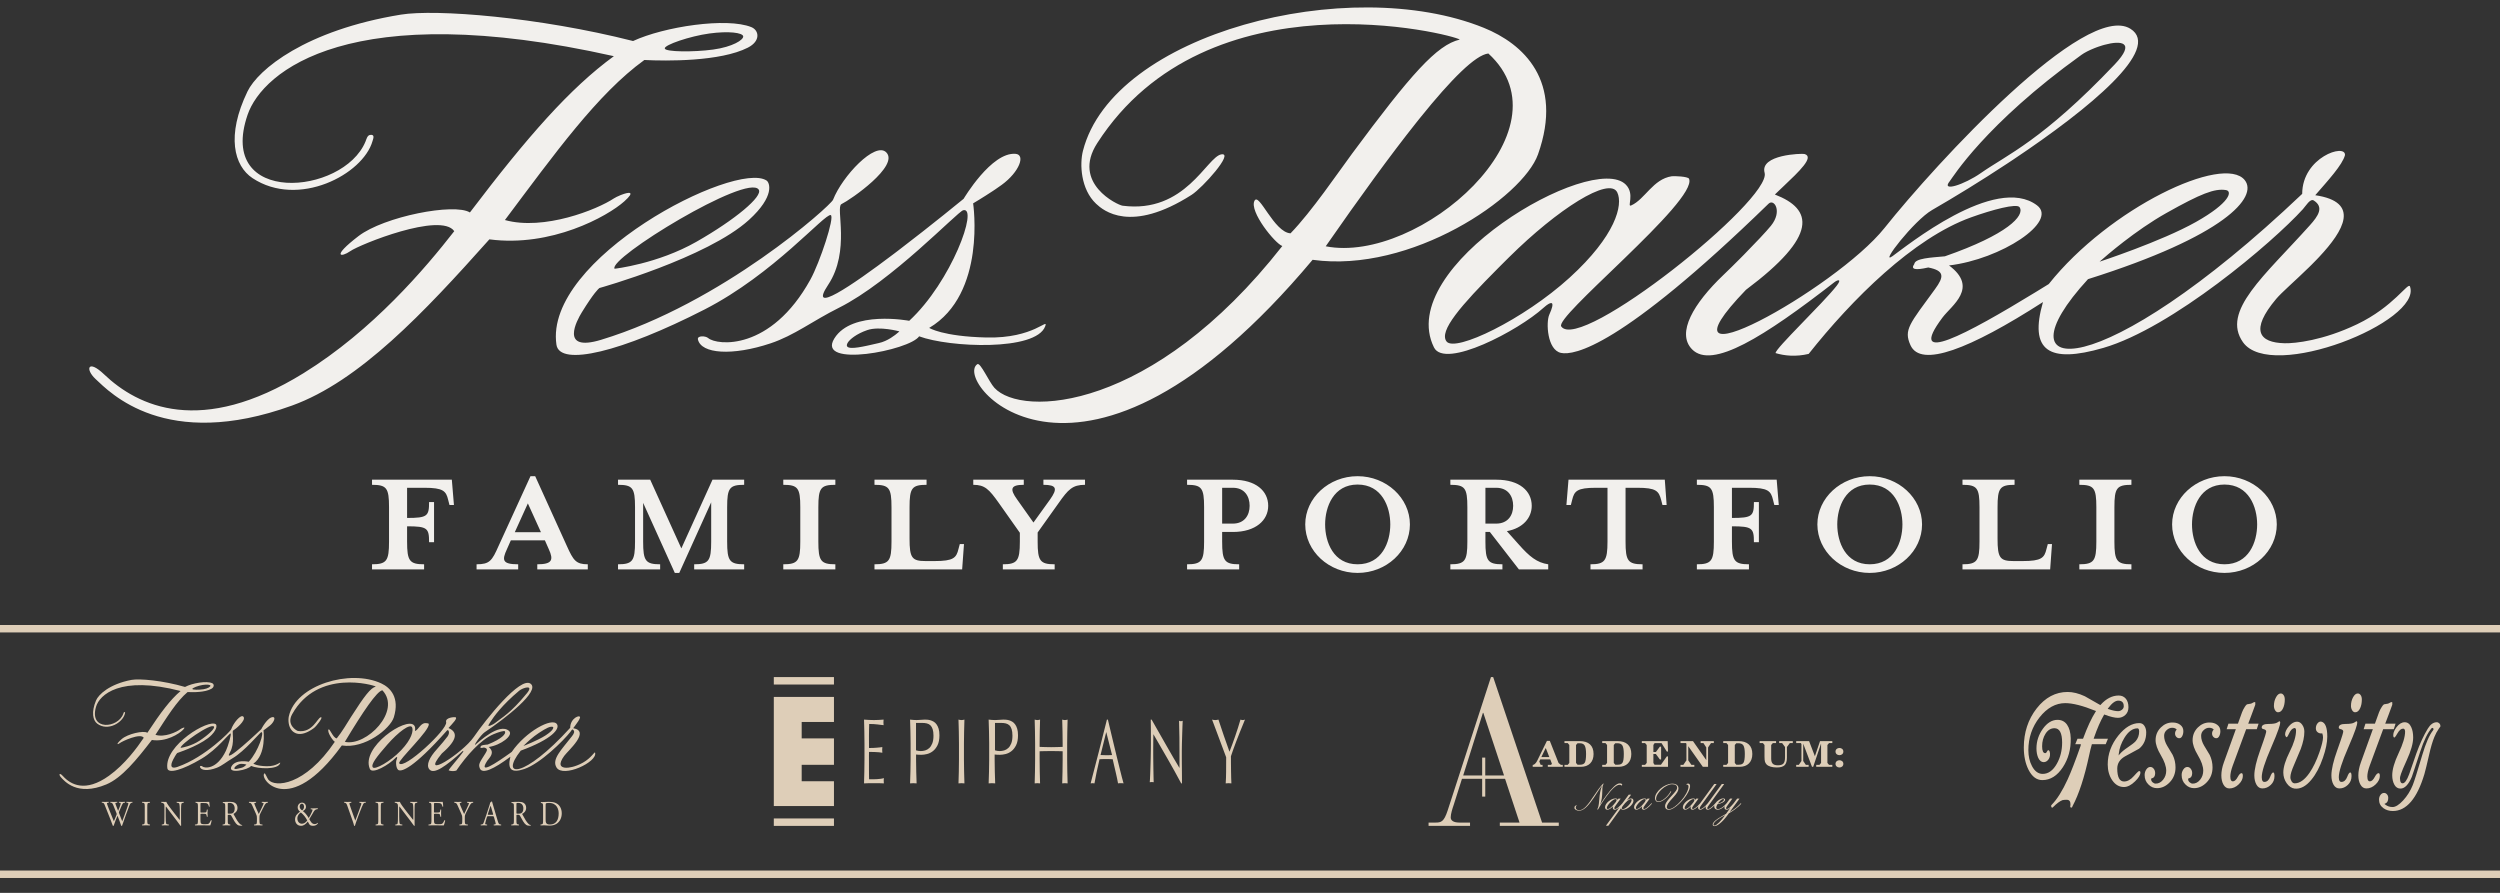 <?xml version="1.0" encoding="UTF-8"?>
<svg width="336px" height="120px" viewBox="0 0 336 120" version="1.1" xmlns="http://www.w3.org/2000/svg" xmlns:xlink="http://www.w3.org/1999/xlink">
    <rect x="0" y="0" width="336" height="120" fill="#333333" stroke="none"/>
    <title>ffp/logos/logo-ffp-forWebsite</title>
    <g id="ffp/logos/logo-ffp-forWebsite" stroke="none" stroke-width="1" fill="none" fill-rule="evenodd">
        <g id="Group" transform="translate(0, 1)">
            <g transform="translate(272, 92)" fill="#DECEB8" id="fow/elements/logos/tbs-light-gold">
                <path d="M11.36,2.154 C11.845,1.499 12.296,1.166 12.701,1.166 C13.308,1.166 13.435,1.568 13.435,1.905 C13.435,2.106 13.348,2.273 13.176,2.401 C13.017,2.521 12.852,2.581 12.685,2.581 C12.338,2.581 11.904,2.489 11.394,2.307 L11.277,2.266 L11.36,2.154 Z M5.885,0 C6.598,0 7.379,0.194 8.195,0.573 C8.283,0.628 9.358,1.238 10.245,1.74 L10.245,1.74 L10.288,1.764 L10.324,1.724 C11.066,0.898 11.883,0.478 12.751,0.478 C13.147,0.478 13.469,0.621 13.707,0.901 C13.943,1.18 14.063,1.567 14.063,2.051 C14.063,2.483 13.93,2.819 13.655,3.08 C13.378,3.344 13.041,3.477 12.651,3.477 C12.22,3.477 11.616,3.332 10.857,3.045 L10.857,3.045 L10.808,3.026 L10.777,3.078 C10.314,3.871 9.861,4.907 9.431,6.156 L9.431,6.156 L9.387,6.286 L11.309,6.286 L11.006,7.017 L9.15,7.017 L9.133,7.078 C9.001,7.535 8.884,8.014 8.784,8.501 C8.151,11.463 7.399,13.764 6.549,15.344 L6.549,15.344 L6.542,15.365 C6.491,15.542 6.423,15.542 6.396,15.542 C6.381,15.542 6.365,15.54 6.347,15.534 C6.297,15.52 6.265,15.496 6.25,15.466 C6.236,15.434 6.236,15.384 6.254,15.31 C6.266,15.234 6.272,15.159 6.272,15.083 C6.272,14.702 6.099,14.491 5.786,14.491 C5.503,14.491 5.314,14.506 5.204,14.536 C4.855,14.664 4.43,14.978 3.94,15.469 C3.866,15.544 3.821,15.559 3.796,15.559 C3.783,15.559 3.745,15.559 3.7,15.426 C3.661,15.354 3.639,15.272 3.752,15.156 C4.471,14.43 5.194,13.28 5.899,11.736 C6.36,10.724 6.928,9.258 7.585,7.38 C7.596,7.35 7.611,7.306 7.628,7.247 C7.655,7.161 7.659,7.131 7.659,7.11 L7.659,7.11 L7.659,7.017 L6.914,7.017 L7.217,6.286 L7.962,6.286 L7.981,6.233 C8.538,4.72 9.096,3.521 9.639,2.671 L9.639,2.671 L9.707,2.565 L9.604,2.524 C7.92,1.845 6.563,1.5 5.571,1.5 C4.281,1.5 3.119,2.143 2.118,3.411 C1.119,4.68 0.612,6.162 0.612,7.818 C0.612,8.638 0.777,9.363 1.103,9.972 C1.468,10.662 1.95,11.012 2.534,11.012 C3.293,11.012 3.936,10.551 4.443,9.641 C4.912,8.81 5.15,7.853 5.15,6.798 C5.15,5.52 4.803,4.872 4.119,4.872 C3.636,4.872 3.233,5.119 2.923,5.604 C2.616,6.084 2.461,6.654 2.461,7.297 C2.461,7.911 2.602,8.223 2.881,8.223 C2.975,8.223 3.059,8.143 3.134,7.979 C3.18,7.878 3.228,7.827 3.277,7.827 C3.334,7.827 3.416,7.847 3.473,8.019 C3.522,8.17 3.537,8.335 3.518,8.512 C3.487,8.783 3.393,8.999 3.229,9.172 C3.065,9.347 2.881,9.431 2.667,9.431 C2.361,9.431 2.123,9.242 1.938,8.855 C1.78,8.495 1.7,8.07 1.7,7.589 C1.7,6.632 1.991,5.742 2.564,4.944 C3.135,4.15 3.797,3.747 4.532,3.747 C5.079,3.747 5.509,3.967 5.813,4.402 C6.118,4.841 6.285,5.452 6.306,6.217 C6.338,7.686 5.983,8.996 5.25,10.111 C4.498,11.263 3.568,11.846 2.485,11.846 C1.723,11.846 1.099,11.378 0.632,10.453 C0.213,9.626 0,8.621 0,7.464 C0,5.445 0.581,3.677 1.728,2.21 C2.875,0.743 4.273,0 5.885,0 Z M39.923,3.981 L40.004,3.992 C40.524,4.121 40.787,4.797 40.787,6.002 C40.787,6.78 40.592,7.735 40.206,8.841 C39.791,10.061 39.266,11.055 38.645,11.8 C37.932,12.673 37.174,13.071 36.403,12.986 C35.993,12.938 35.632,12.696 35.331,12.268 C35.03,11.839 34.877,11.353 34.877,10.822 C34.877,10.111 35.161,9.184 35.721,8.066 C36.298,6.919 36.59,5.946 36.59,5.172 C36.59,4.879 36.45,4.847 36.39,4.847 C36.374,4.847 36.356,4.849 36.339,4.853 C36.077,4.908 35.85,5.144 35.664,5.553 C35.435,6.055 35.352,6.083 35.344,6.084 C35.289,6.084 35.239,6.044 35.194,5.962 C35.142,5.872 35.117,5.778 35.117,5.688 C35.126,5.349 35.304,4.978 35.644,4.587 C35.987,4.194 36.349,3.995 36.721,3.995 C36.994,3.995 37.221,4.127 37.414,4.4 C37.61,4.675 37.705,4.984 37.705,5.343 C37.705,6.008 37.544,6.785 37.223,7.656 C37.153,7.854 36.859,8.553 36.324,9.791 C35.989,10.558 35.826,11.099 35.826,11.448 C35.826,11.646 35.88,11.833 35.985,12.007 C36.094,12.188 36.239,12.28 36.413,12.28 C37.086,12.28 37.754,11.805 38.4,10.867 C38.895,10.145 39.34,9.22 39.724,8.12 C40.052,7.166 40.213,6.51 40.213,6.115 C40.213,5.939 40.185,5.773 40.131,5.623 L40.131,5.623 L40.109,5.563 L40.058,5.568 C39.834,5.593 39.641,5.537 39.48,5.404 C39.325,5.276 39.251,5.107 39.251,4.885 C39.251,4.62 39.327,4.396 39.483,4.206 C39.637,4.017 39.813,3.95 40.004,3.992 Z M49.428,1.359 C49.491,1.359 49.517,1.384 49.528,1.409 C49.524,1.439 49.522,1.479 49.521,1.53 L49.521,1.72 C49.512,1.759 49.425,2.007 49.061,2.972 C48.921,3.35 48.775,3.736 48.625,4.127 L48.625,4.127 L48.574,4.261 L49.964,4.261 L49.724,5.004 L48.299,5.004 L48.279,5.057 C47.958,5.932 47.362,7.548 46.49,9.905 C46.277,10.485 46.168,10.978 46.168,11.37 C46.168,11.903 46.355,12.015 46.512,12.015 C46.738,12.015 46.958,11.816 47.167,11.424 C47.347,11.086 47.516,10.915 47.669,10.915 C47.724,10.915 47.851,10.915 47.851,11.278 C47.851,11.675 47.664,12.058 47.293,12.417 C46.918,12.782 46.498,12.966 46.046,12.966 C45.707,12.966 45.449,12.805 45.256,12.473 C45.061,12.135 44.962,11.713 44.962,11.216 C44.962,10.674 45.076,10.086 45.301,9.468 L45.301,9.468 L46.912,5.004 L45.674,5.004 L45.915,4.261 L47.19,4.261 L47.736,2.747 C47.832,2.49 47.961,2.238 48.117,1.998 C48.308,1.704 48.41,1.656 48.454,1.653 C48.557,1.647 48.722,1.619 48.961,1.566 C49.018,1.552 49.098,1.512 49.205,1.444 C49.295,1.388 49.37,1.359 49.428,1.359 Z M44.689,3.938 C44.765,3.941 44.815,3.978 44.815,4.13 C44.815,4.378 44.601,5.165 43.584,7.508 C42.743,9.441 42.335,10.73 42.335,11.448 C42.335,11.979 42.522,12.091 42.68,12.091 C43.03,12.091 43.294,11.859 43.467,11.403 C43.609,11.027 43.751,10.82 43.866,10.82 C43.911,10.82 44.048,10.82 44.048,11.296 C44.048,11.776 43.888,12.165 43.558,12.483 C43.227,12.804 42.846,12.966 42.424,12.966 C42.084,12.966 41.826,12.805 41.633,12.473 C41.439,12.138 41.34,11.717 41.34,11.22 C41.34,10.416 41.606,9.271 42.13,7.818 C42.849,5.821 42.933,5.427 42.933,5.305 C42.933,5.075 42.661,5.015 42.572,4.995 C42.331,4.943 42.331,4.82 42.331,4.774 C42.331,4.458 42.636,4.298 43.235,4.298 C43.834,4.298 44.221,4.236 44.419,4.108 C44.61,3.984 44.67,3.949 44.689,3.938 Z M34.333,3.938 C34.409,3.941 34.459,3.978 34.459,4.13 C34.459,4.378 34.245,5.165 33.228,7.508 C32.387,9.441 31.979,10.731 31.979,11.448 C31.979,11.979 32.166,12.091 32.323,12.091 C32.673,12.091 32.938,11.86 33.111,11.402 C33.253,11.027 33.395,10.82 33.51,10.82 C33.555,10.82 33.692,10.82 33.692,11.296 C33.692,11.776 33.532,12.165 33.202,12.483 C32.871,12.804 32.489,12.966 32.068,12.966 C31.729,12.966 31.47,12.805 31.277,12.473 C31.083,12.138 30.983,11.717 30.983,11.22 C30.983,10.416 31.249,9.271 31.773,7.818 C32.493,5.821 32.577,5.427 32.577,5.304 C32.577,5.075 32.304,5.015 32.215,4.995 C31.975,4.943 31.975,4.82 31.975,4.774 C31.975,4.458 32.279,4.298 32.879,4.298 C33.477,4.298 33.865,4.236 34.063,4.108 C34.254,3.984 34.314,3.949 34.333,3.938 Z M31.015,1.359 C31.079,1.359 31.104,1.384 31.115,1.409 C31.111,1.439 31.109,1.479 31.109,1.53 L31.108,1.72 C31.099,1.759 31.013,2.007 30.648,2.972 C30.508,3.35 30.363,3.736 30.212,4.127 L30.212,4.127 L30.161,4.261 L31.552,4.261 L31.311,5.004 L29.886,5.004 L29.866,5.057 C29.545,5.932 28.949,7.548 28.077,9.905 C27.864,10.485 27.755,10.978 27.755,11.37 C27.755,11.903 27.942,12.015 28.099,12.015 C28.325,12.015 28.545,11.816 28.754,11.424 C28.934,11.086 29.103,10.915 29.257,10.915 C29.311,10.915 29.439,10.915 29.439,11.278 C29.439,11.675 29.251,12.058 28.881,12.417 C28.505,12.782 28.085,12.966 27.633,12.966 C27.294,12.966 27.036,12.805 26.844,12.473 C26.648,12.135 26.549,11.713 26.549,11.216 C26.549,10.674 26.663,10.086 26.888,9.468 L26.888,9.468 L28.499,5.004 L27.262,5.004 L27.502,4.261 L28.778,4.261 L29.323,2.747 C29.419,2.49 29.548,2.238 29.704,1.998 C29.895,1.704 29.997,1.656 30.041,1.653 C30.145,1.647 30.31,1.619 30.548,1.566 C30.605,1.552 30.686,1.512 30.793,1.444 C30.882,1.388 30.957,1.359 31.015,1.359 Z M24.938,4.104 C24.983,4.104 25.029,4.106 25.076,4.109 C25.441,4.121 25.753,4.225 26.002,4.418 C26.281,4.629 26.417,4.907 26.417,5.267 C26.417,5.524 26.364,5.752 26.259,5.944 C26.159,6.128 26.031,6.217 25.867,6.217 C25.715,6.217 25.585,6.156 25.469,6.03 C25.357,5.909 25.302,5.765 25.302,5.589 C25.302,5.411 25.354,5.259 25.461,5.124 L25.461,5.124 L25.524,5.044 L25.45,4.981 C25.317,4.87 25.136,4.813 24.912,4.813 C24.657,4.813 24.421,4.909 24.21,5.095 C23.959,5.302 23.832,5.57 23.832,5.893 C23.832,6.316 23.965,6.759 24.23,7.208 C24.486,7.646 24.741,8.071 24.985,8.463 C25.237,8.989 25.365,9.553 25.365,10.139 C25.365,10.916 25.111,11.581 24.609,12.116 C24.105,12.655 23.524,12.929 22.883,12.929 C22.432,12.929 22.043,12.763 21.726,12.436 C21.381,12.098 21.213,11.682 21.213,11.163 C21.213,10.885 21.291,10.631 21.444,10.409 C21.596,10.189 21.772,10.081 21.982,10.081 C22.162,10.081 22.312,10.161 22.44,10.327 C22.567,10.494 22.629,10.688 22.629,10.917 C22.629,11.312 22.472,11.543 22.147,11.623 L22.147,11.623 L22.094,11.636 L22.088,11.704 C22.076,11.866 22.142,12.013 22.285,12.14 C22.417,12.258 22.558,12.319 22.703,12.319 C23.082,12.319 23.416,12.143 23.694,11.799 C23.973,11.453 24.115,11.042 24.115,10.575 C24.115,10.002 23.869,9.3 23.386,8.491 C22.922,7.715 22.686,7.038 22.686,6.48 C22.686,5.806 22.927,5.228 23.402,4.762 C23.847,4.326 24.363,4.104 24.938,4.104 Z M19.963,4.104 C20.008,4.104 20.053,4.106 20.101,4.109 C20.466,4.121 20.778,4.225 21.027,4.418 C21.306,4.629 21.442,4.907 21.442,5.267 C21.442,5.524 21.389,5.752 21.284,5.944 C21.184,6.128 21.056,6.217 20.891,6.217 C20.74,6.217 20.61,6.156 20.494,6.03 C20.382,5.908 20.327,5.764 20.327,5.589 C20.327,5.411 20.379,5.259 20.486,5.124 L20.486,5.124 L20.549,5.044 L20.474,4.981 C20.342,4.87 20.161,4.813 19.937,4.813 C19.682,4.813 19.446,4.909 19.235,5.095 C18.984,5.302 18.857,5.57 18.857,5.892 C18.857,6.316 18.99,6.758 19.254,7.209 C19.511,7.645 19.766,8.071 20.009,8.462 C20.262,8.989 20.39,9.553 20.39,10.14 C20.39,10.916 20.136,11.581 19.634,12.116 C19.129,12.655 18.549,12.929 17.908,12.929 C17.457,12.929 17.068,12.763 16.751,12.436 C16.406,12.098 16.238,11.682 16.238,11.163 C16.238,10.884 16.316,10.631 16.468,10.409 C16.62,10.189 16.796,10.08 17.007,10.08 C17.187,10.08 17.337,10.161 17.464,10.327 C17.592,10.494 17.654,10.687 17.654,10.917 C17.654,11.312 17.496,11.543 17.172,11.623 L17.172,11.623 L17.119,11.636 L17.113,11.704 C17.101,11.866 17.167,12.013 17.309,12.14 C17.442,12.258 17.582,12.318 17.728,12.318 C18.106,12.318 18.441,12.143 18.718,11.799 C18.998,11.453 19.14,11.042 19.14,10.576 C19.14,10.002 18.894,9.3 18.411,8.491 C17.947,7.715 17.711,7.038 17.711,6.48 C17.711,5.806 17.952,5.228 18.427,4.762 C18.871,4.326 19.388,4.104 19.963,4.104 Z M15.518,4.185 C15.818,4.185 16.043,4.303 16.205,4.549 C16.369,4.796 16.452,5.095 16.452,5.438 C16.452,6.384 16.124,7.123 15.489,7.628 C14.867,7.969 14.241,8.31 13.609,8.652 C12.912,9.045 12.559,9.597 12.559,10.291 C12.559,11.447 12.867,12.034 13.474,12.034 C13.922,12.034 14.363,11.79 14.786,11.308 C15.334,10.685 15.462,10.632 15.488,10.631 C15.648,10.631 15.67,10.723 15.67,10.823 C15.67,11.156 15.427,11.56 14.947,12.019 C14.432,12.522 13.931,12.777 13.459,12.777 C12.833,12.777 12.308,12.478 11.898,11.89 C11.487,11.297 11.278,10.574 11.278,9.741 C11.278,8.346 11.756,7.041 12.699,5.864 C13.592,4.75 14.54,4.185 15.518,4.185 Z M15.277,4.889 C14.631,4.889 14.041,5.316 13.525,6.158 C13.096,6.864 12.841,7.574 12.769,8.269 L12.769,8.269 L12.743,8.529 L12.893,8.349 C13.121,8.077 13.489,7.77 13.989,7.435 C14.507,7.087 14.846,6.822 15.024,6.625 C15.341,6.267 15.502,5.823 15.502,5.305 C15.502,4.943 15.361,4.889 15.277,4.889 Z M34.532,0.203 C34.683,0.203 34.808,0.274 34.914,0.42 C35.021,0.565 35.075,0.767 35.075,1.02 C35.075,1.468 34.997,1.861 34.844,2.187 C34.676,2.552 34.456,2.729 34.172,2.729 C34.014,2.729 33.885,2.644 33.779,2.47 C33.669,2.292 33.614,2.091 33.614,1.873 C33.614,1.439 33.711,1.045 33.902,0.704 C34.088,0.366 34.295,0.203 34.532,0.203 Z M44.888,0.203 C45.039,0.203 45.164,0.274 45.27,0.42 C45.377,0.565 45.431,0.767 45.431,1.02 C45.431,1.468 45.354,1.861 45.201,2.187 C45.032,2.552 44.813,2.729 44.527,2.729 C44.37,2.729 44.242,2.644 44.135,2.47 C44.026,2.292 43.97,2.091 43.97,1.873 C43.97,1.439 44.067,1.045 44.258,0.704 C44.445,0.366 44.651,0.203 44.888,0.203 Z M49.827,5.157 L49.844,5.125 L49.917,4.993 C49.968,4.905 50.027,4.816 50.097,4.725 C50.432,4.291 50.799,4.07 51.187,4.07 C51.582,4.07 51.871,4.284 52.069,4.726 C52.243,5.101 52.33,5.571 52.33,6.12 C52.33,6.896 52.036,7.933 51.453,9.202 C50.649,10.954 50.557,11.399 50.557,11.58 C50.557,12.159 50.744,12.28 50.901,12.28 C51.195,12.28 51.488,11.876 51.795,11.043 L51.795,11.043 L52.757,8.264 C53.233,6.943 53.751,5.821 54.297,4.929 C54.641,4.36 55.046,4.07 55.5,4.07 C55.634,4.07 55.749,4.123 55.852,4.23 C55.95,4.333 55.998,4.462 56,4.606 C55.997,4.616 55.97,4.681 55.761,4.963 C55.546,5.272 55.351,5.637 55.18,6.046 C54.928,6.657 54.688,7.469 54.468,8.46 C54.179,9.732 53.967,10.601 53.839,11.039 C52.852,14.331 51.424,16 49.593,16 C49.118,16 48.7,15.876 48.352,15.633 C47.942,15.345 47.743,14.961 47.743,14.462 C47.743,14.22 47.807,14.014 47.941,13.834 C48.073,13.656 48.23,13.57 48.421,13.57 C48.574,13.57 48.702,13.633 48.814,13.763 C48.925,13.891 48.979,14.045 48.979,14.235 C48.979,14.625 48.857,14.869 48.607,14.981 L48.607,14.981 L48.462,15.046 L48.593,15.148 C48.864,15.358 49.191,15.466 49.563,15.466 C49.96,15.466 50.439,15.165 50.987,14.571 C51.527,13.984 51.961,13.292 52.275,12.514 C52.465,12.045 52.896,10.683 53.555,8.466 C54.02,6.894 54.51,5.775 55.011,5.143 C55.046,5.1 55.063,5.052 55.063,5.001 C55.063,4.963 55.052,4.869 54.953,4.838 C54.896,4.814 54.84,4.831 54.804,4.875 C54.278,5.476 53.766,6.527 53.283,7.999 C52.931,9.067 52.686,9.807 52.516,10.319 L52.402,10.661 C52.211,11.232 52.156,11.393 52.144,11.423 C51.699,12.459 51.19,12.985 50.63,12.985 C50.271,12.985 50.004,12.818 49.811,12.475 C49.616,12.126 49.516,11.698 49.516,11.202 C49.516,10.425 49.804,9.428 50.37,8.235 C50.951,7.012 51.245,6.033 51.245,5.324 C51.245,4.966 51.057,4.928 50.976,4.928 C50.712,4.928 50.456,5.142 50.217,5.564 C49.917,6.093 49.827,6.121 49.819,6.122 C49.769,6.122 49.652,6.122 49.652,5.798 C49.652,5.606 49.709,5.402 49.811,5.19 L49.811,5.19 L49.827,5.157 L49.827,5.157 Z" id="fesstivity"></path>
            </g>
            <g transform="translate(192, 90)" fill="#DECEB8" fill-rule="nonzero" id="fow/elements/logos/anv-light-gold">
                <g>
                    <g id="napa-black" transform="translate(19.6, 14.286)">
                        <path d="M21.873,2.044 L22.168,2.044 L22.181,2.066 L20.854,3.87 C20.993,3.78 21.305,3.579 21.425,3.495 C21.698,3.304 21.935,3.109 22.161,2.878 C22.225,2.812 22.287,2.744 22.348,2.674 L22.424,2.702 L22.428,2.723 C22.218,2.983 21.907,3.255 21.522,3.53 C21.263,3.716 21.038,3.858 20.752,4.027 C20.156,4.915 19.319,5.743 18.836,5.743 C18.677,5.743 18.587,5.668 18.587,5.533 C18.587,5.369 18.714,5.188 18.952,4.987 C19.151,4.818 19.419,4.642 19.778,4.434 C19.871,4.38 19.969,4.325 20.089,4.258 C20.135,4.232 20.331,4.123 20.376,4.1 L20.97,3.274 C20.762,3.459 20.62,3.542 20.471,3.542 C20.29,3.542 20.167,3.427 20.167,3.269 C20.167,3.196 20.181,3.127 20.206,3.061 C19.854,3.38 19.514,3.542 19.262,3.542 C18.969,3.542 18.793,3.364 18.793,3.105 C18.793,3.056 18.799,3.005 18.812,2.954 C18.456,3.328 18.141,3.542 17.929,3.542 C17.726,3.542 17.639,3.426 17.639,3.238 C17.639,3.19 17.652,3.135 17.676,3.074 C17.368,3.374 17.1,3.542 16.912,3.542 C16.71,3.542 16.622,3.426 16.622,3.238 C16.622,3.186 16.637,3.126 16.666,3.06 C16.356,3.362 16.079,3.542 15.875,3.542 C15.721,3.542 15.619,3.454 15.619,3.282 C15.619,3.204 15.638,3.128 15.676,3.05 C15.373,3.364 15.117,3.542 14.878,3.542 C14.694,3.542 14.574,3.397 14.574,3.206 C14.574,2.66 15.391,2.025 15.964,2.025 C16.143,2.025 16.241,2.096 16.239,2.203 C16.242,2.209 16.243,2.217 16.242,2.229 L16.383,2.044 L16.651,2.044 L16.665,2.065 C16.661,2.071 16.69,2.032 16.349,2.5 C16.192,2.715 16.103,2.837 16.059,2.899 C15.892,3.114 15.821,3.246 15.821,3.339 C15.821,3.412 15.862,3.45 15.923,3.45 C16.131,3.45 16.514,3.115 16.904,2.677 C16.962,2.598 16.949,2.616 16.961,2.599 L18.795,0.083 L19.09,0.083 L19.103,0.105 L17.001,3.006 C16.985,3.027 16.977,3.04 16.97,3.049 C16.916,3.127 16.885,3.177 16.863,3.229 C16.847,3.268 16.838,3.305 16.838,3.339 C16.838,3.412 16.879,3.45 16.94,3.45 C17.15,3.45 17.579,3.089 17.919,2.679 C17.936,2.656 17.936,2.656 17.951,2.636 C17.962,2.62 17.971,2.609 17.978,2.599 L19.812,0.083 L20.107,0.083 L20.12,0.105 L18.018,3.006 C18.002,3.027 17.993,3.04 17.987,3.049 C17.932,3.127 17.902,3.177 17.88,3.229 C17.864,3.268 17.855,3.305 17.855,3.339 C17.855,3.412 17.896,3.45 17.956,3.45 C18.168,3.45 18.6,3.086 18.94,2.674 C19.177,2.32 19.661,2.025 19.99,2.025 C20.175,2.025 20.253,2.094 20.253,2.203 C20.253,2.466 19.696,2.734 19.227,2.803 C19.197,2.856 19.181,2.883 19.162,2.921 C19.122,2.999 19.093,3.071 19.077,3.138 C19.07,3.169 19.066,3.198 19.064,3.226 C19.057,3.364 19.132,3.45 19.296,3.45 C19.635,3.45 20.085,3.111 20.452,2.674 L20.918,2.044 L21.206,2.044 L21.219,2.066 L20.505,3.069 C20.421,3.194 20.384,3.272 20.384,3.326 C20.384,3.407 20.426,3.45 20.492,3.45 C20.583,3.45 20.708,3.382 20.856,3.257 C20.926,3.198 21,3.127 21.076,3.048 C21.162,2.959 21.246,2.863 21.327,2.766 C21.354,2.734 21.378,2.704 21.402,2.675 C21.414,2.66 21.414,2.66 21.421,2.65 C21.429,2.641 21.433,2.641 21.449,2.639 C21.454,2.657 21.454,2.657 21.454,2.658 L21.427,2.643 L21.873,2.044 Z M5.417,3.542 C5.263,3.542 5.161,3.454 5.161,3.282 C5.161,3.204 5.181,3.128 5.219,3.05 C4.915,3.364 4.659,3.542 4.421,3.542 C4.237,3.542 4.117,3.397 4.117,3.206 C4.117,2.66 4.934,2.025 5.506,2.025 C5.686,2.025 5.783,2.096 5.781,2.203 C5.785,2.209 5.786,2.217 5.785,2.229 L5.926,2.044 L6.194,2.044 L6.207,2.065 C6.204,2.071 6.233,2.031 5.891,2.5 C5.735,2.715 5.645,2.837 5.602,2.899 C5.435,3.114 5.364,3.246 5.364,3.339 C5.364,3.412 5.404,3.45 5.465,3.45 C5.67,3.45 6.044,3.126 6.432,2.694 L7.3,1.521 L7.588,1.521 L7.601,1.543 L7.043,2.309 C7.263,2.122 7.437,2.03 7.615,2.025 C7.872,2.02 7.956,2.175 7.927,2.426 C7.866,2.886 7.091,3.542 6.53,3.542 C6.366,3.542 6.26,3.461 6.26,3.345 C6.26,3.343 5.695,4.126 4.565,5.692 L4.263,5.692 L4.25,5.67 L6.068,3.19 C5.814,3.414 5.589,3.542 5.417,3.542 Z M3.27,0.918 C3.25,0.948 2.778,1.681 2.624,1.909 C1.947,2.916 1.412,3.488 0.884,3.638 C0.797,3.663 0.712,3.675 0.628,3.674 C0.303,3.674 0.008,3.508 0.001,3.283 C-0.014,3.097 0.124,2.946 0.319,2.952 L0.334,2.966 L0.325,2.986 C0.23,3.022 0.183,3.127 0.183,3.257 C0.183,3.483 0.367,3.608 0.662,3.602 C1.213,3.602 1.744,3.019 2.717,1.534 C3.137,0.892 3.451,0.464 3.851,0.039 L3.926,0.039 L3.939,0.062 C3.794,0.237 3.763,0.439 3.751,1.013 C3.734,1.839 3.672,2.327 3.427,2.899 C3.478,2.818 3.534,2.73 3.594,2.636 C3.828,2.275 4.08,1.908 4.335,1.566 C5.063,0.588 5.667,0.001 6.062,0.001 C6.283,-0.01 6.409,0.066 6.422,0.158 C6.429,0.204 6.415,0.241 6.388,0.271 C6.375,0.285 6.362,0.294 6.352,0.299 L6.33,0.292 C6.325,0.28 6.309,0.261 6.279,0.241 C6.228,0.208 6.155,0.187 6.056,0.187 C5.635,0.179 5.005,0.786 4.27,1.795 C3.797,2.445 3.215,3.386 3.178,3.5 L3.163,3.51 L3.074,3.51 L3.061,3.489 C3.221,3.24 3.275,2.966 3.329,2.311 C3.409,1.348 3.479,0.908 3.712,0.313 C3.6,0.433 3.463,0.624 3.27,0.918 Z M9.828,2.044 L10.096,2.044 L10.11,2.065 C10.106,2.071 10.135,2.033 9.794,2.5 C9.637,2.715 9.548,2.837 9.504,2.899 C9.337,3.114 9.267,3.246 9.267,3.339 C9.267,3.412 9.307,3.45 9.368,3.45 C9.577,3.45 9.961,3.114 10.352,2.674 L10.373,2.671 L10.421,2.703 L10.424,2.723 C10.01,3.209 9.595,3.542 9.32,3.542 C9.166,3.542 9.064,3.454 9.064,3.282 C9.064,3.204 9.084,3.128 9.122,3.05 C8.818,3.364 8.562,3.542 8.323,3.542 C8.139,3.542 8.019,3.397 8.019,3.206 C8.019,2.66 8.836,2.025 9.409,2.025 C9.588,2.025 9.686,2.096 9.684,2.203 C9.687,2.209 9.688,2.217 9.688,2.229 L9.828,2.044 Z M12.183,3.042 C12.186,2.769 12.375,2.457 12.76,2.017 C12.828,1.939 12.899,1.861 12.997,1.753 C13.647,1.046 13.805,0.84 13.805,0.595 C13.805,0.285 13.598,0.124 13.133,0.118 C12.291,0.105 10.984,1.264 10.977,2.077 C10.977,2.311 11.076,2.429 11.312,2.429 C11.841,2.429 12.663,1.647 12.926,1.069 L12.944,1.061 L13.006,1.073 L13.017,1.093 C12.716,1.743 11.874,2.496 11.306,2.508 C11.015,2.514 10.837,2.314 10.83,1.996 C10.816,1.143 12.072,0.071 13.105,0.039 C13.643,0.025 13.987,0.245 13.987,0.684 C13.987,1.003 13.789,1.316 13.327,1.833 C13.291,1.873 13.259,1.909 13.199,1.975 C12.633,2.601 12.445,2.865 12.42,3.182 C12.407,3.346 12.526,3.462 12.721,3.457 C13.531,3.464 15.305,1.521 15.337,0.418 C15.342,0.23 15.206,0.151 15.051,0.162 L15.036,0.141 C15.076,0.068 15.155,0.026 15.27,0.026 C15.454,0.026 15.547,0.165 15.547,0.356 C15.547,0.949 14.896,1.98 14.079,2.743 C13.52,3.262 13.052,3.542 12.714,3.542 C12.354,3.558 12.183,3.344 12.183,3.042 Z M5.534,2.104 C5.19,2.104 4.354,2.928 4.354,3.313 C4.354,3.397 4.391,3.439 4.483,3.444 C4.719,3.444 5.14,3.069 5.493,2.593 L5.576,2.479 C5.643,2.387 5.676,2.301 5.676,2.222 C5.676,2.147 5.627,2.104 5.534,2.104 Z M6.459,3.095 C6.396,3.187 6.36,3.272 6.36,3.351 C6.36,3.416 6.419,3.463 6.51,3.463 C6.866,3.463 7.69,2.647 7.69,2.235 C7.69,2.164 7.639,2.123 7.568,2.123 C7.331,2.123 6.877,2.525 6.55,2.974 C6.554,2.969 6.484,3.058 6.459,3.095 Z M9.437,2.104 C9.092,2.104 8.257,2.928 8.257,3.313 C8.257,3.397 8.293,3.439 8.385,3.444 C8.621,3.444 9.042,3.069 9.396,2.593 L9.479,2.479 C9.546,2.387 9.579,2.301 9.579,2.222 C9.579,2.147 9.529,2.104 9.437,2.104 Z M15.991,2.104 C15.647,2.104 14.811,2.928 14.811,3.313 C14.811,3.397 14.848,3.439 14.94,3.444 C15.176,3.444 15.597,3.069 15.951,2.593 L16.033,2.479 C16.1,2.387 16.134,2.301 16.134,2.222 C16.134,2.147 16.084,2.104 15.991,2.104 Z M20.098,2.202 C20.106,2.137 20.083,2.104 20.004,2.104 C19.818,2.104 19.478,2.406 19.279,2.712 C19.771,2.61 20.061,2.393 20.098,2.202 Z M18.693,5.539 C18.693,5.615 18.75,5.664 18.843,5.664 C19.101,5.664 19.732,5.02 20.261,4.26 C19.395,4.698 18.693,5.199 18.693,5.539 Z" id="napa"></path>
                    </g>
                    <g id="anv/elements/addendum-gold" transform="translate(14, 8.571)">
                        <path d="M1.157,2.176 L2.227,2.176 L1.74,0.932 L1.798,0.975 L1.699,0.975 L1.755,0.937 L1.157,2.176 Z M1.322,3.226 L1.322,3.49 L-0.008,3.49 L-0.002,3.231 L0.056,3.226 C0.124,3.221 0.212,3.17 0.315,3.07 C0.423,2.968 0.511,2.846 0.581,2.706 L1.908,0 L2.295,0 L3.473,2.979 L3.784,3.226 L4.038,3.226 L4.038,3.49 L2.028,3.49 L2.028,3.226 L2.468,3.226 L2.578,3.075 L2.354,2.496 L1.013,2.496 L0.88,2.764 L1.065,3.226 L1.322,3.226 Z M6.021,3.205 L6.376,3.205 C6.677,3.205 6.88,3.113 6.992,2.934 C7.107,2.75 7.167,2.358 7.167,1.766 C7.167,1.206 7.101,0.822 6.974,0.619 C6.85,0.421 6.633,0.32 6.316,0.32 L6.021,0.32 L5.819,0.555 L5.819,2.97 L6.021,3.205 Z M4.701,0.299 L4.265,0.299 L4.265,0.035 L6.322,0.035 C6.919,0.035 7.377,0.18 7.694,0.473 C8.015,0.769 8.175,1.203 8.175,1.766 C8.175,2.305 8.022,2.731 7.717,3.036 C7.414,3.339 6.993,3.49 6.457,3.49 L4.265,3.49 L4.265,3.226 L4.701,3.226 L4.916,2.97 L4.916,0.555 L4.701,0.299 Z M11.094,3.205 L11.449,3.205 C11.75,3.205 11.953,3.113 12.065,2.934 C12.18,2.75 12.24,2.358 12.24,1.766 C12.24,1.206 12.174,0.822 12.047,0.619 C11.923,0.421 11.706,0.32 11.389,0.32 L11.094,0.32 L10.892,0.555 L10.892,2.97 L11.094,3.205 Z M9.338,0.299 L9.338,0.035 L11.395,0.035 C11.992,0.035 12.45,0.18 12.767,0.473 C13.087,0.769 13.248,1.203 13.248,1.766 C13.248,2.305 13.095,2.731 12.79,3.036 C12.487,3.339 12.066,3.49 11.53,3.49 L9.338,3.49 L9.338,3.226 L9.774,3.226 L9.989,2.97 L9.989,0.555 L9.774,0.299 L9.338,0.299 Z M18.02,2.093 L18.18,2.093 L18.18,3.49 L14.661,3.49 L14.661,3.226 L15.098,3.226 L15.318,2.97 L15.318,0.555 L15.098,0.299 L14.661,0.299 L14.661,0.035 L18.136,0.035 L18.183,1.432 L18.018,1.432 L17.31,0.306 L16.38,0.306 L16.215,0.55 L16.215,1.5 L16.551,1.5 L17.088,0.778 L17.253,0.778 L17.253,2.503 L17.087,2.503 L16.55,1.767 L16.215,1.767 L16.215,2.975 L16.368,3.205 L17.234,3.205 L18.02,2.093 Z M20.901,2.619 L21.324,3.226 L21.718,3.226 L21.718,3.49 L19.858,3.49 L19.858,3.226 L20.242,3.226 L20.656,2.619 L20.656,0.386 L20.587,0.299 L19.858,0.299 L19.858,0.035 L21.537,0.035 L23.324,2.586 L23.324,0.884 L22.94,0.299 L22.562,0.299 L22.562,0.035 L24.338,0.035 L24.338,0.299 L23.96,0.299 L23.563,0.885 L23.563,3.49 L22.86,3.49 L20.901,0.715 L20.901,2.619 Z M27.358,3.205 L27.713,3.205 C28.014,3.205 28.218,3.113 28.329,2.934 C28.444,2.75 28.504,2.358 28.504,1.766 C28.504,1.206 28.438,0.822 28.311,0.619 C28.187,0.421 27.97,0.32 27.653,0.32 L27.358,0.32 L27.156,0.555 L27.156,2.97 L27.358,3.205 Z M25.602,0.299 L25.602,0.035 L27.659,0.035 C28.257,0.035 28.715,0.18 29.031,0.473 C29.352,0.769 29.512,1.203 29.512,1.766 C29.512,2.305 29.359,2.731 29.054,3.036 C28.752,3.339 28.331,3.49 27.794,3.49 L25.602,3.49 L25.602,3.226 L26.038,3.226 L26.254,2.97 L26.254,0.555 L26.038,0.299 L25.602,0.299 Z M30.935,0.299 L30.493,0.299 L30.493,0.035 L32.704,0.035 L32.704,0.299 L32.267,0.299 L32.047,0.555 L32.047,2.387 C32.047,2.704 32.117,2.93 32.254,3.07 C32.394,3.212 32.622,3.285 32.94,3.285 C33.301,3.285 33.553,3.205 33.695,3.051 C33.835,2.898 33.908,2.618 33.908,2.209 L33.908,0.827 L33.52,0.299 L33.122,0.299 L33.122,0.035 L34.952,0.035 L34.952,0.299 L34.551,0.299 L34.16,0.827 L34.16,2.272 C34.16,2.746 34.054,3.085 33.84,3.285 C33.629,3.482 33.282,3.577 32.799,3.577 C32.484,3.577 32.208,3.542 31.973,3.472 C31.733,3.401 31.55,3.298 31.424,3.164 C31.324,3.06 31.252,2.937 31.211,2.794 C31.17,2.655 31.15,2.429 31.15,2.115 L31.15,0.555 L30.935,0.299 Z M36.289,0.41 L36.353,0.336 L36.353,2.71 L36.707,3.226 L37.08,3.226 L37.08,3.49 L35.409,3.49 L35.409,3.226 L35.76,3.226 L36.114,2.71 L36.114,0.427 L36.03,0.299 L35.409,0.299 L35.409,0.035 L37.141,0.035 L37.921,2.066 L38.614,0.035 L40.264,0.035 L40.264,0.299 L39.824,0.299 L39.604,0.555 L39.604,2.97 L39.824,3.226 L40.264,3.226 L40.264,3.49 L38.101,3.49 L38.101,3.226 L38.532,3.226 L38.752,2.97 L38.752,0.41 L38.731,0.41 L37.693,3.49 L37.532,3.49 L36.348,0.366 L36.406,0.41 L36.289,0.41 Z M40.694,3.088 C40.694,2.945 40.747,2.826 40.85,2.736 C40.949,2.648 41.073,2.605 41.22,2.605 C41.369,2.605 41.494,2.648 41.592,2.734 C41.694,2.823 41.746,2.943 41.746,3.088 C41.746,3.234 41.694,3.356 41.592,3.447 C41.494,3.534 41.37,3.577 41.22,3.577 C41.071,3.577 40.946,3.533 40.848,3.445 C40.746,3.353 40.694,3.232 40.694,3.088 Z M40.694,1.438 C40.694,1.296 40.747,1.176 40.85,1.086 C40.949,0.999 41.073,0.956 41.22,0.956 C41.369,0.956 41.494,0.998 41.592,1.084 C41.694,1.174 41.746,1.294 41.746,1.438 C41.746,1.582 41.694,1.703 41.592,1.794 C41.494,1.881 41.37,1.924 41.22,1.924 C41.071,1.924 40.946,1.881 40.848,1.794 C40.746,1.703 40.694,1.582 40.694,1.438 Z" id="Addendum:"></path>
                    </g>
                    <g id="A-black">
                        <path d="M7.618,13.223 L7.618,10.821 L7.202,10.821 L7.202,13.223 L4.652,13.223 L7.303,4.805 L7.357,4.805 L10.143,13.223 L7.618,13.223 Z M15.255,19.555 L8.683,0 L8.385,0 L2.57,17.916 C2.056,19.473 1.704,19.555 0.866,19.555 L0,19.555 L0,20 L5.572,20 L5.572,19.555 L4.165,19.555 C3.3,19.555 2.976,19.25 2.976,18.861 C2.976,18.389 3.192,17.722 3.381,17.167 L4.49,13.667 L7.202,13.667 L7.202,16.066 L7.618,16.066 L7.618,13.667 L10.278,13.667 L12.226,19.555 L9.575,19.555 L9.575,20 L17.5,20 L17.5,19.555 L15.255,19.555 Z" id="monogram"></path>
                    </g>
                </g>
            </g>
            <g transform="translate(104, 90)" fill="#DECEB8" fill-rule="nonzero" id="fow/elements/logos/ewc-light-gold">
                <g id="logo-ewc-light-gold">
                    <path d="M39.486,5.714 C39.471,6.263 39.458,6.802 39.446,7.33 C39.433,7.858 39.427,8.397 39.427,8.946 L39.427,8.946 L39.427,11.092 C39.427,11.641 39.433,12.181 39.446,12.714 C39.458,13.246 39.471,13.77 39.486,14.286 C39.373,14.269 39.252,14.261 39.124,14.261 C38.995,14.261 38.874,14.269 38.761,14.286 C38.776,13.77 38.789,13.246 38.802,12.714 C38.814,12.181 38.82,11.641 38.82,11.092 L38.82,11.092 L38.82,9.969 C38.554,9.961 38.296,9.954 38.047,9.95 C37.797,9.946 37.539,9.944 37.273,9.944 C37.006,9.944 36.749,9.946 36.499,9.95 C36.25,9.954 35.992,9.961 35.726,9.969 L35.726,9.969 L35.726,11.092 C35.726,11.641 35.732,12.181 35.744,12.714 C35.757,13.246 35.77,13.77 35.785,14.286 C35.672,14.269 35.551,14.261 35.422,14.261 C35.294,14.261 35.173,14.269 35.06,14.286 C35.074,13.77 35.088,13.246 35.1,12.714 C35.113,12.181 35.119,11.641 35.119,11.092 L35.119,11.092 L35.119,8.946 C35.119,8.397 35.113,7.858 35.1,7.33 C35.088,6.802 35.074,6.263 35.06,5.714 C35.124,5.731 35.185,5.746 35.245,5.758 C35.304,5.77 35.363,5.777 35.422,5.777 C35.482,5.777 35.541,5.77 35.6,5.758 C35.659,5.746 35.721,5.731 35.785,5.714 C35.77,6.263 35.757,6.802 35.744,7.33 C35.732,7.858 35.726,8.397 35.726,8.946 L35.726,8.946 L35.726,9.382 C35.992,9.391 36.25,9.399 36.499,9.407 C36.749,9.416 37.006,9.42 37.273,9.42 C37.539,9.42 37.797,9.416 38.047,9.407 C38.296,9.399 38.554,9.391 38.82,9.382 L38.82,9.382 L38.82,8.946 C38.82,8.397 38.814,7.858 38.802,7.33 C38.789,6.802 38.776,6.263 38.761,5.714 C38.825,5.731 38.887,5.746 38.946,5.758 C39.005,5.77 39.064,5.777 39.124,5.777 C39.183,5.777 39.242,5.77 39.301,5.758 C39.36,5.746 39.422,5.731 39.486,5.714 Z M63.326,5.714 C63.077,6.321 62.853,6.87 62.655,7.361 C62.457,7.852 62.283,8.297 62.132,8.696 C61.981,9.095 61.848,9.455 61.734,9.775 C61.619,10.096 61.52,10.385 61.437,10.642 C61.437,10.95 61.438,11.279 61.441,11.628 C61.444,11.978 61.447,12.321 61.453,12.657 C61.458,12.994 61.464,13.306 61.472,13.593 C61.48,13.88 61.489,14.111 61.5,14.286 C61.38,14.269 61.252,14.261 61.117,14.261 C60.982,14.261 60.854,14.269 60.734,14.286 C60.766,13.853 60.784,13.329 60.789,12.714 C60.794,12.098 60.797,11.454 60.797,10.78 C60.745,10.638 60.668,10.433 60.566,10.162 C60.465,9.892 60.353,9.592 60.231,9.264 C60.108,8.935 59.98,8.59 59.844,8.228 C59.709,7.867 59.58,7.521 59.458,7.193 C59.336,6.864 59.225,6.569 59.126,6.307 C59.027,6.045 58.952,5.847 58.9,5.714 C58.972,5.731 59.044,5.746 59.114,5.758 C59.185,5.77 59.256,5.777 59.329,5.777 C59.402,5.777 59.474,5.77 59.544,5.758 C59.614,5.746 59.686,5.731 59.758,5.714 C59.993,6.438 60.231,7.149 60.473,7.848 C60.715,8.546 60.971,9.274 61.242,10.031 C61.362,9.732 61.486,9.403 61.617,9.046 C61.747,8.688 61.877,8.322 62.007,7.948 C62.137,7.573 62.262,7.197 62.382,6.819 C62.501,6.44 62.613,6.072 62.717,5.714 C62.847,5.756 62.949,5.777 63.022,5.777 C63.095,5.777 63.196,5.756 63.326,5.714 Z M44.901,5.714 C45.013,6.188 45.134,6.7 45.265,7.251 C45.396,7.802 45.528,8.359 45.664,8.922 C45.799,9.486 45.934,10.045 46.069,10.6 C46.204,11.155 46.331,11.671 46.45,12.149 C46.569,12.627 46.676,13.053 46.772,13.429 C46.868,13.804 46.946,14.09 47.006,14.286 C46.941,14.269 46.879,14.261 46.821,14.261 L46.45,14.261 C46.392,14.261 46.33,14.269 46.265,14.286 C46.232,14.098 46.188,13.871 46.132,13.606 C46.076,13.341 46.014,13.063 45.947,12.774 C45.879,12.484 45.811,12.19 45.74,11.892 C45.671,11.594 45.605,11.31 45.545,11.041 C45.396,11.033 45.244,11.027 45.09,11.022 C44.936,11.018 44.782,11.016 44.629,11.016 C44.484,11.016 44.342,11.018 44.202,11.022 C44.062,11.027 43.92,11.033 43.775,11.041 C43.626,11.678 43.491,12.284 43.37,12.859 C43.249,13.435 43.158,13.91 43.097,14.286 C43.018,14.269 42.932,14.261 42.838,14.261 C42.745,14.261 42.659,14.269 42.58,14.286 C42.957,12.857 43.326,11.437 43.685,10.024 C44.044,8.612 44.405,7.175 44.769,5.714 L44.901,5.714 Z M50.778,5.714 C51.079,6.243 51.401,6.81 51.744,7.415 C52.087,8.02 52.427,8.617 52.766,9.207 C53.104,9.796 53.424,10.353 53.728,10.878 C54.031,11.402 54.297,11.849 54.524,12.218 L54.524,12.218 L54.524,10.583 C54.524,9.742 54.52,8.922 54.513,8.125 C54.505,7.327 54.489,6.576 54.464,5.871 C54.563,5.911 54.647,5.931 54.716,5.931 C54.775,5.931 54.854,5.911 54.953,5.871 C54.943,6.047 54.932,6.311 54.92,6.664 C54.907,7.017 54.895,7.393 54.883,7.794 C54.87,8.195 54.859,8.587 54.849,8.972 C54.84,9.357 54.835,9.665 54.835,9.898 L54.835,10.896 C54.836,11.083 54.837,11.275 54.838,11.473 C54.841,11.769 54.843,12.068 54.846,12.368 C54.848,12.669 54.851,12.949 54.853,13.21 C54.855,13.47 54.857,13.697 54.857,13.889 L54.857,14.286 L54.753,14.286 C54.186,13.22 53.581,12.128 52.94,11.01 C52.298,9.892 51.656,8.78 51.015,7.674 C51.01,7.898 51.005,8.199 51,8.575 C50.996,8.844 50.994,9.183 50.993,9.591 L50.993,10.248 C50.993,10.389 50.994,10.553 50.996,10.739 C50.999,10.988 51.001,11.248 51.004,11.521 C51.006,11.793 51.01,12.07 51.015,12.35 C51.02,12.631 51.025,12.891 51.03,13.132 C51.035,13.372 51.04,13.582 51.044,13.763 C51.049,13.943 51.054,14.065 51.059,14.129 C50.98,14.113 50.894,14.105 50.8,14.105 C50.701,14.105 50.61,14.113 50.526,14.129 C50.536,14.049 50.547,13.901 50.56,13.685 C50.572,13.468 50.583,13.21 50.593,12.909 C50.603,12.609 50.614,12.282 50.626,11.929 C50.639,11.577 50.648,11.224 50.656,10.872 C50.663,10.519 50.669,10.174 50.674,9.838 C50.679,9.501 50.682,9.201 50.682,8.936 L50.682,8.936 L50.681,8.203 C50.681,7.738 50.68,7.321 50.678,6.953 C50.676,6.399 50.669,5.987 50.659,5.714 L50.659,5.714 Z M25.62,5.714 C25.603,6.263 25.588,6.802 25.575,7.33 C25.561,7.858 25.554,8.397 25.554,8.946 L25.554,8.946 L25.554,11.092 C25.554,11.641 25.561,12.181 25.575,12.714 C25.588,13.246 25.603,13.77 25.62,14.286 C25.494,14.269 25.361,14.261 25.22,14.261 C25.078,14.261 24.945,14.269 24.82,14.286 C24.836,13.77 24.851,13.246 24.865,12.714 C24.878,12.181 24.885,11.641 24.885,11.092 L24.885,11.092 L24.885,8.946 C24.885,8.397 24.878,7.858 24.865,7.33 C24.851,6.802 24.836,6.263 24.82,5.714 C24.89,5.731 24.958,5.746 25.024,5.758 C25.089,5.77 25.154,5.777 25.22,5.777 C25.285,5.777 25.35,5.77 25.416,5.758 C25.481,5.746 25.549,5.731 25.62,5.714 Z M30.855,5.714 C30.945,5.714 31.056,5.718 31.187,5.727 C31.319,5.735 31.458,5.76 31.604,5.802 C31.751,5.843 31.896,5.906 32.039,5.989 C32.183,6.072 32.313,6.193 32.429,6.351 C32.546,6.509 32.64,6.706 32.712,6.943 C32.784,7.18 32.82,7.473 32.82,7.823 C32.82,8.372 32.734,8.817 32.564,9.158 C32.394,9.499 32.184,9.765 31.936,9.956 C31.688,10.148 31.425,10.277 31.147,10.343 C30.869,10.41 30.622,10.443 30.407,10.443 C30.269,10.443 30.144,10.441 30.03,10.437 C29.916,10.432 29.8,10.422 29.68,10.405 L29.68,10.405 L29.68,11.092 C29.68,11.641 29.688,12.181 29.703,12.714 C29.718,13.246 29.734,13.77 29.752,14.286 C29.614,14.269 29.468,14.261 29.313,14.261 C29.157,14.261 29.011,14.269 28.873,14.286 C28.891,13.77 28.907,13.246 28.922,12.714 C28.937,12.181 28.945,11.641 28.945,11.092 L28.945,11.092 L28.945,8.946 C28.945,8.397 28.937,7.858 28.922,7.33 C28.907,6.802 28.891,6.263 28.873,5.714 C29.017,5.731 29.161,5.746 29.308,5.758 C29.455,5.77 29.6,5.777 29.743,5.777 C29.815,5.777 29.902,5.772 30.003,5.764 C30.105,5.756 30.208,5.75 30.313,5.746 C30.417,5.741 30.517,5.735 30.613,5.727 C30.709,5.718 30.79,5.714 30.855,5.714 Z M20.295,5.714 C20.385,5.714 20.496,5.718 20.627,5.727 C20.759,5.735 20.898,5.76 21.044,5.802 C21.191,5.843 21.336,5.906 21.479,5.989 C21.623,6.072 21.753,6.193 21.869,6.351 C21.986,6.509 22.08,6.706 22.152,6.943 C22.224,7.18 22.26,7.473 22.26,7.823 C22.26,8.372 22.174,8.817 22.004,9.158 C21.834,9.499 21.624,9.765 21.376,9.956 C21.128,10.148 20.865,10.277 20.587,10.343 C20.309,10.41 20.062,10.443 19.847,10.443 C19.709,10.443 19.584,10.441 19.47,10.437 C19.356,10.432 19.24,10.422 19.12,10.405 L19.12,10.405 L19.12,11.092 C19.12,11.641 19.128,12.181 19.143,12.714 C19.158,13.246 19.174,13.77 19.192,14.286 C19.054,14.269 18.908,14.261 18.752,14.261 C18.597,14.261 18.451,14.269 18.313,14.286 C18.331,13.77 18.347,13.246 18.362,12.714 C18.377,12.181 18.385,11.641 18.385,11.092 L18.385,11.092 L18.385,8.946 C18.385,8.397 18.377,7.858 18.362,7.33 C18.347,6.802 18.331,6.263 18.313,5.714 C18.456,5.731 18.601,5.746 18.748,5.758 C18.895,5.77 19.04,5.777 19.183,5.777 C19.255,5.777 19.342,5.772 19.443,5.764 C19.545,5.756 19.648,5.75 19.753,5.746 C19.857,5.741 19.957,5.735 20.053,5.727 C20.149,5.718 20.23,5.714 20.295,5.714 Z M14.756,5.714 C14.741,5.839 14.734,5.964 14.734,6.089 C14.734,6.213 14.741,6.338 14.756,6.463 C14.599,6.446 14.455,6.43 14.325,6.413 C14.195,6.396 14.058,6.38 13.913,6.363 C13.768,6.346 13.609,6.332 13.438,6.319 C13.266,6.307 13.059,6.301 12.819,6.301 C12.814,6.567 12.808,6.821 12.8,7.062 C12.793,7.303 12.789,7.577 12.789,7.885 L12.79,8.366 L12.79,8.366 L12.793,8.833 C12.795,9.141 12.797,9.374 12.797,9.532 C13.013,9.532 13.207,9.528 13.379,9.52 C13.55,9.511 13.708,9.501 13.85,9.488 C13.992,9.476 14.124,9.463 14.244,9.451 C14.364,9.439 14.479,9.424 14.587,9.407 C14.572,9.532 14.565,9.661 14.565,9.794 C14.565,9.919 14.572,10.044 14.587,10.168 C14.459,10.143 14.311,10.123 14.141,10.106 C13.972,10.089 13.802,10.079 13.633,10.075 C13.463,10.071 13.304,10.067 13.154,10.062 C13.004,10.058 12.885,10.056 12.797,10.056 C12.797,10.131 12.795,10.212 12.793,10.299 C12.791,10.387 12.789,10.497 12.789,10.63 L12.79,12.394 C12.791,12.639 12.792,12.853 12.793,13.038 C12.795,13.346 12.799,13.579 12.804,13.737 L12.804,13.737 L13.32,13.737 C13.506,13.737 13.689,13.73 13.869,13.718 C14.048,13.705 14.217,13.689 14.377,13.668 C14.536,13.647 14.675,13.616 14.793,13.575 C14.783,13.633 14.777,13.697 14.775,13.768 C14.772,13.839 14.771,13.903 14.771,13.961 C14.771,14.094 14.778,14.203 14.793,14.286 C14.572,14.269 14.352,14.261 14.134,14.261 L14.134,14.261 L12.797,14.261 C12.576,14.261 12.352,14.269 12.126,14.286 C12.141,13.753 12.155,13.223 12.167,12.695 C12.179,12.167 12.185,11.628 12.185,11.079 L12.185,11.079 L12.185,8.933 C12.185,8.384 12.179,7.844 12.167,7.311 C12.155,6.779 12.141,6.247 12.126,5.714 C12.347,5.731 12.567,5.745 12.786,5.758 C13.004,5.77 13.224,5.777 13.445,5.777 C13.666,5.777 13.884,5.77 14.101,5.758 C14.317,5.745 14.535,5.731 14.756,5.714 Z M44.679,7.384 L43.913,10.477 C44.035,10.477 44.161,10.481 44.293,10.489 C44.424,10.497 44.55,10.501 44.672,10.501 C44.803,10.501 44.935,10.499 45.066,10.495 C45.197,10.491 45.328,10.485 45.46,10.477 L44.679,7.384 Z M19.932,6.16 L19.113,6.16 L19.113,9.845 C19.319,9.911 19.534,9.944 19.759,9.944 C19.947,9.944 20.141,9.915 20.341,9.857 C20.541,9.8 20.724,9.694 20.891,9.541 C21.058,9.388 21.194,9.177 21.3,8.908 C21.407,8.639 21.46,8.294 21.46,7.872 C21.46,7.516 21.423,7.227 21.35,7.003 C21.278,6.78 21.176,6.606 21.046,6.482 C20.915,6.358 20.756,6.273 20.568,6.228 C20.38,6.182 20.168,6.16 19.932,6.16 L19.932,6.16 Z M30.545,6.16 L29.726,6.16 L29.726,9.845 C29.933,9.911 30.148,9.944 30.372,9.944 C30.56,9.944 30.754,9.915 30.954,9.857 C31.154,9.8 31.338,9.694 31.505,9.541 C31.671,9.388 31.808,9.177 31.914,8.908 C32.02,8.639 32.073,8.294 32.073,7.872 C32.073,7.516 32.037,7.227 31.964,7.003 C31.891,6.78 31.79,6.606 31.659,6.482 C31.529,6.358 31.37,6.273 31.182,6.228 C30.994,6.182 30.781,6.16 30.545,6.16 L30.545,6.16 Z" id="EPIPHANY"></path>
                    <g id="E">
                        <path d="M8.084,19 L8.084,20 L0,20 L0,19 L8.084,19 Z M8.084,2.667 L8.084,6.032 L3.746,6.032 L3.746,8.241 L8.084,8.241 L8.084,11.791 L3.746,11.791 L3.746,14 L8.084,14 L8.084,17.333 L0,17.333 L0,2.667 L8.084,2.667 Z M8.084,0 L8.084,1 L0,1 L0,0 L8.084,0 Z"></path>
                    </g>
                </g>
            </g>
            <g transform="translate(8, 90)" fill="#DECEB8" fill-rule="nonzero" id="fow/elements/logos/fpw-light-gold">
                <g id="fpw/noCap/light-gold" transform="translate(0, 0.121)">
                    <path d="M9.785,16.644 C9.818,16.658 9.822,16.72 9.793,16.758 L9.793,16.758 L9.714,16.768 C9.507,16.791 9.47,16.934 9.222,17.597 L9.222,17.597 L8.92,18.402 C8.737,18.888 8.572,19.355 8.402,19.864 C8.39,19.874 8.373,19.879 8.352,19.879 C8.332,19.879 8.311,19.874 8.294,19.864 C8.162,19.44 7.922,18.845 7.793,18.511 C7.644,18.859 7.396,19.469 7.276,19.864 C7.263,19.874 7.247,19.879 7.226,19.879 C7.205,19.879 7.185,19.874 7.164,19.864 C7.094,19.664 6.932,19.236 6.878,19.097 C6.613,18.435 6.357,17.773 6.088,17.111 C6.009,16.915 5.959,16.787 5.785,16.768 L5.785,16.768 L5.686,16.758 C5.661,16.73 5.665,16.663 5.698,16.644 C5.81,16.653 5.996,16.658 6.125,16.658 C6.241,16.658 6.452,16.653 6.597,16.644 C6.634,16.658 6.63,16.725 6.605,16.758 L6.605,16.758 L6.51,16.768 C6.423,16.777 6.373,16.806 6.373,16.849 C6.373,16.906 6.46,17.149 6.589,17.487 C6.82,18.083 7.065,18.678 7.305,19.264 C7.404,19.026 7.516,18.759 7.624,18.492 C7.661,18.402 7.69,18.321 7.69,18.297 C7.69,18.273 7.677,18.23 7.657,18.173 C7.512,17.792 7.359,17.411 7.201,17.03 C7.139,16.882 7.077,16.782 6.936,16.768 L6.936,16.768 L6.837,16.758 C6.808,16.72 6.812,16.663 6.845,16.644 C6.965,16.653 7.123,16.658 7.288,16.658 C7.495,16.658 7.648,16.653 7.744,16.644 C7.773,16.658 7.777,16.72 7.752,16.758 L7.752,16.758 L7.644,16.768 C7.483,16.782 7.479,16.815 7.557,17.03 C7.644,17.263 7.76,17.563 7.876,17.859 C7.955,17.673 8.029,17.492 8.12,17.235 C8.269,16.83 8.249,16.777 8.116,16.768 L8.116,16.768 L7.992,16.758 C7.963,16.71 7.971,16.658 8,16.644 C8.112,16.653 8.236,16.658 8.39,16.658 C8.526,16.658 8.692,16.653 8.787,16.644 C8.816,16.658 8.82,16.72 8.795,16.758 L8.795,16.758 L8.675,16.768 C8.501,16.782 8.427,16.996 8.336,17.192 C8.249,17.368 8.075,17.782 8.013,17.949 C7.992,17.997 7.976,18.044 7.976,18.064 C7.976,18.083 7.984,18.121 8.005,18.178 C8.145,18.545 8.29,18.902 8.427,19.264 C8.555,18.931 8.679,18.597 8.799,18.259 C8.882,18.03 9.102,17.397 9.131,17.311 C9.184,17.139 9.255,16.934 9.255,16.877 C9.255,16.811 9.205,16.772 9.118,16.768 L9.118,16.768 L8.998,16.758 C8.965,16.715 8.969,16.663 9.002,16.644 C9.16,16.653 9.271,16.658 9.4,16.658 C9.557,16.658 9.677,16.653 9.785,16.644 Z M48.064,16.644 C48.097,16.668 48.097,16.734 48.072,16.763 L48.072,16.763 L48.014,16.772 C47.881,16.796 47.799,16.834 47.782,16.872 C47.729,17.001 47.721,17.366 47.72,17.632 L47.72,19.064 C47.72,19.123 47.72,19.202 47.721,19.287 L47.723,19.546 C47.725,19.671 47.728,19.78 47.732,19.826 C47.724,19.855 47.699,19.879 47.654,19.879 C47.604,19.798 47.484,19.631 47.124,19.159 L47.124,19.159 L46.163,17.902 C46.051,17.754 45.77,17.363 45.683,17.258 L45.683,17.258 C45.658,17.316 45.654,17.425 45.654,17.568 L45.654,17.568 L45.654,18.607 C45.654,18.831 45.658,19.45 45.728,19.593 C45.753,19.645 45.836,19.674 45.94,19.683 L45.94,19.683 L46.068,19.698 C46.093,19.736 46.089,19.793 46.06,19.817 C45.873,19.807 45.728,19.803 45.575,19.803 C45.401,19.803 45.29,19.807 45.145,19.817 C45.116,19.793 45.112,19.726 45.136,19.698 L45.136,19.698 L45.248,19.683 C45.343,19.669 45.41,19.641 45.43,19.588 C45.488,19.417 45.484,18.835 45.484,18.607 L45.484,17.23 C45.484,17.096 45.48,16.996 45.393,16.887 C45.335,16.82 45.236,16.787 45.136,16.772 L45.136,16.772 L45.066,16.763 C45.041,16.734 45.041,16.663 45.074,16.644 C45.248,16.658 45.468,16.658 45.542,16.658 C45.608,16.658 45.679,16.653 45.733,16.644 C45.815,16.887 46.304,17.516 46.441,17.692 L46.441,17.692 L46.842,18.211 C47.128,18.578 47.331,18.845 47.525,19.074 L47.525,19.074 C47.55,19.05 47.55,18.974 47.55,18.873 L47.55,18.873 L47.55,17.854 C47.55,17.63 47.546,17.011 47.467,16.868 C47.443,16.825 47.376,16.796 47.211,16.772 L47.211,16.772 L47.14,16.763 C47.111,16.734 47.115,16.658 47.149,16.644 C47.339,16.653 47.48,16.658 47.637,16.658 C47.815,16.658 47.923,16.653 48.064,16.644 Z M41.149,16.644 C41.178,16.663 41.178,16.739 41.158,16.763 L41.158,16.763 L41.033,16.772 C40.934,16.782 40.872,16.839 40.818,16.939 C40.702,17.163 40.541,17.549 40.354,18.035 L40.354,18.035 L40.131,18.621 C39.965,19.059 39.771,19.612 39.7,19.864 C39.688,19.874 39.671,19.879 39.655,19.879 C39.634,19.879 39.613,19.874 39.593,19.864 C39.547,19.664 39.473,19.431 39.402,19.231 L39.402,19.231 L38.673,17.163 C38.578,16.896 38.516,16.796 38.338,16.772 L38.338,16.772 L38.264,16.763 C38.235,16.734 38.239,16.668 38.272,16.644 C38.392,16.653 38.524,16.658 38.702,16.658 C38.885,16.658 39.03,16.653 39.203,16.644 C39.232,16.663 39.241,16.734 39.212,16.763 L39.212,16.763 L39.15,16.772 C38.992,16.796 38.959,16.825 38.955,16.863 C38.963,16.911 39.034,17.168 39.162,17.53 C39.352,18.083 39.543,18.631 39.75,19.174 C39.878,18.859 40.052,18.368 40.147,18.116 C40.267,17.792 40.462,17.254 40.532,17.049 C40.566,16.949 40.57,16.896 40.57,16.863 C40.57,16.83 40.528,16.791 40.383,16.772 L40.383,16.772 L40.309,16.763 C40.28,16.734 40.288,16.663 40.317,16.644 C40.433,16.653 40.59,16.658 40.748,16.658 C40.884,16.658 41.013,16.653 41.149,16.644 Z M16.678,16.644 C16.711,16.668 16.711,16.734 16.687,16.763 L16.687,16.763 L16.629,16.772 C16.496,16.796 16.413,16.834 16.397,16.872 C16.344,17.001 16.335,17.366 16.335,17.632 L16.335,19.166 C16.335,19.203 16.335,19.244 16.335,19.287 L16.338,19.546 C16.34,19.671 16.342,19.78 16.347,19.826 C16.339,19.855 16.314,19.879 16.268,19.879 C16.219,19.798 16.099,19.631 15.739,19.159 L15.739,19.159 L14.778,17.902 C14.666,17.754 14.385,17.363 14.298,17.258 L14.298,17.258 C14.273,17.316 14.269,17.425 14.269,17.568 L14.269,17.568 L14.269,18.607 C14.269,18.831 14.273,19.45 14.343,19.593 C14.368,19.645 14.451,19.674 14.554,19.683 L14.554,19.683 L14.683,19.698 C14.708,19.736 14.703,19.793 14.674,19.817 C14.488,19.807 14.343,19.803 14.19,19.803 C14.016,19.803 13.904,19.807 13.759,19.817 C13.73,19.793 13.726,19.726 13.751,19.698 L13.751,19.698 L13.863,19.683 C13.958,19.669 14.024,19.641 14.045,19.588 C14.103,19.417 14.099,18.835 14.099,18.607 L14.099,18.607 L14.099,17.23 C14.099,17.096 14.095,16.996 14.008,16.887 C13.95,16.82 13.851,16.787 13.751,16.772 L13.751,16.772 L13.681,16.763 C13.656,16.734 13.656,16.663 13.689,16.644 C13.863,16.658 14.082,16.658 14.157,16.658 C14.223,16.658 14.294,16.653 14.347,16.644 C14.43,16.887 14.919,17.516 15.055,17.692 L15.055,17.692 L15.457,18.211 C15.743,18.578 15.946,18.845 16.14,19.074 L16.14,19.074 C16.165,19.05 16.165,18.974 16.165,18.873 L16.165,17.753 C16.163,17.483 16.151,16.993 16.082,16.868 C16.057,16.825 15.991,16.796 15.825,16.772 L15.825,16.772 L15.755,16.763 C15.726,16.734 15.73,16.658 15.763,16.644 C15.954,16.653 16.095,16.658 16.252,16.658 C16.43,16.658 16.538,16.653 16.678,16.644 Z M32.587,16.753 C32.902,16.753 33.121,16.992 33.121,17.32 C33.121,17.635 32.906,17.759 32.703,17.892 C32.931,18.054 33.217,18.359 33.494,18.826 C33.589,18.678 33.809,18.268 33.925,17.992 C33.995,17.83 34.016,17.759 34.016,17.73 C34.016,17.697 33.974,17.668 33.908,17.659 L33.908,17.659 L33.767,17.64 C33.742,17.611 33.742,17.549 33.776,17.525 L33.776,17.525 L34.115,17.525 C34.426,17.525 34.587,17.516 34.699,17.506 C34.728,17.53 34.728,17.592 34.707,17.62 L34.707,17.62 L34.525,17.654 C34.297,17.697 34.177,17.935 34.049,18.173 C33.912,18.426 33.742,18.692 33.569,18.969 C33.639,19.097 33.664,19.136 33.705,19.207 C33.925,19.593 34.136,19.636 34.305,19.636 C34.434,19.636 34.583,19.579 34.678,19.464 C34.711,19.469 34.736,19.507 34.724,19.55 C34.558,19.788 34.322,19.869 34.065,19.869 C33.879,19.869 33.701,19.812 33.622,19.731 C33.56,19.669 33.415,19.383 33.37,19.293 C33.134,19.598 32.836,19.869 32.467,19.869 C31.883,19.869 31.656,19.388 31.656,19.012 C31.656,18.516 31.958,18.226 32.326,17.973 C32.177,17.854 32.008,17.668 32.008,17.397 C32.008,17.02 32.289,16.753 32.587,16.753 Z M61.681,16.644 C61.938,16.644 62.182,16.668 62.372,16.787 C62.571,16.906 62.716,17.12 62.716,17.454 C62.716,17.906 62.405,18.154 62.198,18.249 C62.178,18.278 62.198,18.326 62.219,18.364 C62.55,18.978 62.77,19.359 63.051,19.631 C63.122,19.703 63.225,19.755 63.337,19.764 C63.358,19.774 63.362,19.812 63.341,19.831 C63.304,19.845 63.238,19.855 63.159,19.855 C62.807,19.855 62.596,19.736 62.302,19.255 C62.194,19.078 62.025,18.75 61.896,18.535 C61.834,18.43 61.768,18.383 61.602,18.383 C61.416,18.383 61.408,18.388 61.408,18.488 L61.408,18.488 L61.408,19.204 C61.411,19.598 61.436,19.649 61.656,19.683 L61.656,19.683 L61.743,19.698 C61.768,19.722 61.76,19.803 61.735,19.817 C61.548,19.807 61.408,19.803 61.242,19.803 C61.068,19.803 60.919,19.807 60.724,19.817 C60.7,19.803 60.691,19.731 60.716,19.698 L60.716,19.698 L60.82,19.683 C61.06,19.65 61.068,19.588 61.068,19.088 L61.068,19.088 L61.068,17.377 C61.068,16.925 61.056,16.844 60.886,16.82 L60.886,16.82 L60.753,16.801 C60.724,16.777 60.724,16.701 60.758,16.682 C60.989,16.658 61.275,16.644 61.681,16.644 Z M22.885,16.644 C23.141,16.644 23.386,16.668 23.576,16.787 C23.775,16.906 23.92,17.12 23.92,17.454 C23.92,17.906 23.609,18.154 23.402,18.249 C23.381,18.278 23.402,18.326 23.423,18.364 C23.754,18.978 23.973,19.359 24.255,19.631 C24.325,19.703 24.429,19.755 24.541,19.764 C24.561,19.774 24.566,19.812 24.545,19.831 C24.508,19.845 24.441,19.855 24.363,19.855 C24.011,19.855 23.8,19.736 23.506,19.255 C23.398,19.078 23.228,18.75 23.1,18.535 C23.038,18.43 22.972,18.383 22.806,18.383 C22.62,18.383 22.611,18.388 22.611,18.488 L22.611,18.488 L22.612,19.204 C22.614,19.598 22.64,19.649 22.86,19.683 L22.86,19.683 L22.947,19.698 C22.972,19.722 22.963,19.803 22.938,19.817 C22.752,19.807 22.611,19.803 22.446,19.803 C22.272,19.803 22.123,19.807 21.928,19.817 C21.903,19.803 21.895,19.731 21.92,19.698 L21.92,19.698 L22.023,19.683 C22.264,19.65 22.272,19.588 22.272,19.088 L22.271,17.253 C22.268,16.909 22.242,16.841 22.09,16.82 L22.09,16.82 L21.957,16.801 C21.928,16.777 21.928,16.701 21.961,16.682 C22.193,16.658 22.479,16.644 22.885,16.644 Z M65.749,16.644 C66.096,16.644 66.39,16.672 66.66,16.787 C67.218,17.02 67.5,17.563 67.5,18.192 C67.5,18.797 67.247,19.317 66.775,19.612 C66.506,19.779 66.167,19.841 65.848,19.841 C65.583,19.841 65.318,19.803 65.173,19.803 C64.999,19.803 64.85,19.807 64.656,19.817 C64.631,19.803 64.623,19.726 64.647,19.698 L64.647,19.698 L64.743,19.683 C64.983,19.645 64.991,19.588 64.991,19.088 L64.991,19.088 L64.991,17.277 C64.991,16.944 64.97,16.844 64.796,16.815 L64.796,16.815 L64.705,16.801 C64.672,16.777 64.668,16.701 64.709,16.682 C65.061,16.658 65.397,16.644 65.749,16.644 Z M55.578,16.644 C55.611,16.668 55.615,16.734 55.586,16.763 L55.586,16.763 L55.47,16.787 C55.255,16.83 55.131,17.13 54.924,17.539 L54.924,17.539 L54.663,18.059 C54.481,18.421 54.469,18.464 54.469,18.831 L54.469,18.831 L54.469,19.078 C54.469,19.588 54.493,19.664 54.717,19.683 L54.717,19.683 L54.874,19.698 C54.899,19.726 54.891,19.803 54.866,19.817 C54.609,19.807 54.469,19.803 54.303,19.803 C54.129,19.803 53.98,19.807 53.761,19.817 C53.736,19.803 53.727,19.726 53.752,19.698 L53.752,19.698 L53.881,19.683 C54.121,19.655 54.129,19.588 54.129,19.078 L54.129,19.078 L54.129,18.835 C54.129,18.573 54.117,18.511 53.997,18.245 L53.997,18.245 L53.508,17.149 C53.367,16.834 53.305,16.811 53.181,16.787 L53.181,16.787 L53.065,16.763 C53.04,16.73 53.044,16.663 53.073,16.644 C53.206,16.653 53.355,16.658 53.554,16.658 C53.744,16.658 53.893,16.653 53.997,16.644 C54.034,16.658 54.034,16.734 54.009,16.763 L54.009,16.763 L53.955,16.772 C53.81,16.796 53.781,16.82 53.781,16.858 C53.781,16.906 53.889,17.177 53.91,17.225 C54.063,17.578 54.216,17.954 54.377,18.283 C54.506,18.03 54.642,17.754 54.767,17.478 C54.883,17.23 55.036,16.906 55.036,16.849 C55.036,16.82 54.961,16.787 54.862,16.772 L54.862,16.772 L54.787,16.763 C54.758,16.73 54.763,16.663 54.796,16.644 C54.945,16.653 55.065,16.658 55.193,16.658 C55.321,16.658 55.437,16.653 55.578,16.644 Z M12.143,16.644 C12.168,16.658 12.176,16.744 12.151,16.763 L12.151,16.763 L12.047,16.772 C11.803,16.796 11.795,16.877 11.795,17.382 L11.795,17.382 L11.795,19.078 C11.795,19.583 11.803,19.65 12.047,19.683 L12.047,19.683 L12.151,19.698 C12.176,19.717 12.168,19.803 12.143,19.817 C11.936,19.807 11.795,19.803 11.629,19.803 C11.455,19.803 11.315,19.807 11.108,19.817 C11.083,19.803 11.075,19.726 11.099,19.698 L11.099,19.698 L11.203,19.683 C11.447,19.65 11.455,19.583 11.455,19.078 L11.455,17.265 C11.452,16.864 11.427,16.794 11.203,16.772 L11.203,16.772 L11.099,16.763 C11.075,16.744 11.083,16.658 11.108,16.644 C11.315,16.653 11.455,16.658 11.629,16.658 C11.795,16.658 11.936,16.653 12.143,16.644 Z M20.117,16.644 C20.142,16.725 20.167,17.068 20.183,17.277 C20.167,17.306 20.1,17.316 20.08,17.287 C20.017,17.063 19.98,16.896 19.765,16.834 C19.678,16.811 19.545,16.806 19.363,16.806 L19.363,16.806 L19.065,16.806 C18.941,16.806 18.941,16.815 18.941,16.996 L18.941,17.949 C18.941,18.083 18.953,18.083 19.078,18.083 L19.318,18.083 C19.492,18.083 19.62,18.073 19.67,18.054 C19.719,18.035 19.748,18.006 19.769,17.887 L19.769,17.887 L19.802,17.692 C19.823,17.663 19.893,17.663 19.91,17.697 C19.91,17.811 19.893,17.997 19.893,18.178 C19.893,18.349 19.91,18.53 19.91,18.635 C19.893,18.669 19.823,18.669 19.802,18.64 L19.802,18.64 L19.765,18.454 C19.748,18.368 19.719,18.297 19.637,18.273 C19.579,18.254 19.479,18.249 19.318,18.249 L19.318,18.249 L19.078,18.249 C18.953,18.249 18.941,18.254 18.941,18.378 L18.941,18.378 L18.941,19.05 C18.941,19.302 18.953,19.464 19.02,19.545 C19.069,19.602 19.156,19.655 19.521,19.655 C19.839,19.655 19.96,19.636 20.051,19.583 C20.125,19.536 20.237,19.369 20.345,19.121 C20.374,19.097 20.431,19.112 20.448,19.155 C20.419,19.321 20.316,19.688 20.262,19.817 C19.889,19.807 19.521,19.803 19.152,19.803 L19.152,19.803 L18.78,19.803 C18.601,19.803 18.461,19.807 18.216,19.817 C18.192,19.803 18.183,19.726 18.208,19.698 L18.208,19.698 L18.345,19.683 C18.581,19.66 18.601,19.588 18.601,19.088 L18.601,19.088 L18.601,17.257 C18.598,16.866 18.573,16.803 18.349,16.772 L18.349,16.772 L18.283,16.763 C18.258,16.744 18.266,16.658 18.291,16.644 C18.469,16.653 18.61,16.658 18.78,16.658 L18.78,16.658 L19.67,16.658 C19.889,16.658 20.074,16.656 20.117,16.644 Z M58.073,16.582 C58.097,16.582 58.126,16.591 58.135,16.625 C58.189,16.834 58.255,17.053 58.317,17.263 L58.317,17.263 L58.884,19.178 C59.004,19.588 59.058,19.66 59.236,19.683 L59.236,19.683 L59.348,19.698 C59.377,19.722 59.369,19.798 59.348,19.817 C59.178,19.807 59.033,19.803 58.847,19.803 C58.648,19.803 58.491,19.812 58.371,19.817 C58.338,19.798 58.333,19.722 58.362,19.698 L58.362,19.698 L58.483,19.683 C58.569,19.674 58.627,19.645 58.627,19.598 C58.627,19.545 58.607,19.46 58.574,19.345 L58.574,19.345 L58.391,18.697 C58.362,18.592 58.346,18.578 58.222,18.578 L58.222,18.578 L57.597,18.578 C57.493,18.578 57.468,18.592 57.439,18.692 L57.439,18.692 L57.294,19.193 C57.232,19.407 57.203,19.536 57.203,19.588 C57.203,19.645 57.224,19.674 57.323,19.683 L57.323,19.683 L57.46,19.698 C57.489,19.722 57.489,19.798 57.452,19.817 C57.344,19.807 57.216,19.807 57.021,19.803 C56.884,19.803 56.735,19.812 56.624,19.817 C56.599,19.798 56.59,19.722 56.615,19.698 L56.615,19.698 L56.752,19.683 C56.851,19.674 56.942,19.622 57,19.45 C57.075,19.231 57.191,18.921 57.365,18.388 L57.365,18.388 L57.787,17.101 C57.845,16.93 57.87,16.839 57.857,16.763 C57.957,16.73 58.027,16.644 58.073,16.582 Z M51.502,16.644 C51.527,16.725 51.552,17.068 51.568,17.277 C51.552,17.306 51.485,17.316 51.465,17.287 C51.403,17.063 51.365,16.896 51.15,16.834 C51.063,16.811 50.931,16.806 50.749,16.806 L50.749,16.806 L50.45,16.806 C50.326,16.806 50.326,16.815 50.326,16.996 L50.326,17.949 C50.326,18.083 50.339,18.083 50.463,18.083 L50.703,18.083 C50.877,18.083 51.005,18.073 51.055,18.054 C51.105,18.035 51.134,18.006 51.154,17.887 L51.154,17.887 L51.187,17.692 C51.208,17.663 51.278,17.663 51.295,17.697 C51.295,17.811 51.278,17.997 51.278,18.178 C51.278,18.349 51.295,18.53 51.295,18.635 C51.278,18.669 51.208,18.669 51.187,18.64 L51.187,18.64 L51.15,18.454 C51.134,18.368 51.105,18.297 51.022,18.273 C50.964,18.254 50.864,18.249 50.703,18.249 L50.703,18.249 L50.463,18.249 C50.339,18.249 50.326,18.254 50.326,18.378 L50.326,18.378 L50.326,19.05 C50.326,19.302 50.339,19.464 50.405,19.545 C50.455,19.602 50.542,19.655 50.906,19.655 C51.225,19.655 51.345,19.636 51.436,19.583 C51.51,19.536 51.622,19.369 51.73,19.121 C51.759,19.097 51.817,19.112 51.833,19.155 C51.804,19.321 51.701,19.688 51.647,19.817 C51.274,19.807 50.906,19.803 50.537,19.803 L50.537,19.803 L50.165,19.803 C49.987,19.803 49.846,19.807 49.602,19.817 C49.577,19.803 49.569,19.726 49.593,19.698 L49.593,19.698 L49.73,19.683 C49.966,19.66 49.987,19.588 49.987,19.088 L49.986,17.257 C49.984,16.866 49.958,16.803 49.734,16.772 L49.734,16.772 L49.668,16.763 C49.643,16.744 49.651,16.658 49.676,16.644 C49.854,16.653 49.995,16.658 50.165,16.658 L50.165,16.658 L51.055,16.658 C51.274,16.658 51.459,16.656 51.502,16.644 Z M27.979,16.644 C28.012,16.668 28.016,16.734 27.987,16.763 L27.987,16.763 L27.872,16.787 C27.656,16.83 27.532,17.13 27.325,17.539 L27.325,17.539 L27.064,18.059 C26.882,18.421 26.87,18.464 26.87,18.831 L26.87,18.831 L26.87,19.078 C26.87,19.588 26.894,19.664 27.118,19.683 L27.118,19.683 L27.275,19.698 C27.3,19.726 27.292,19.803 27.267,19.817 C27.01,19.807 26.87,19.803 26.704,19.803 C26.53,19.803 26.381,19.807 26.162,19.817 C26.137,19.803 26.128,19.726 26.153,19.698 L26.153,19.698 L26.282,19.683 C26.522,19.655 26.53,19.588 26.53,19.078 L26.53,19.078 L26.53,18.835 C26.53,18.573 26.518,18.511 26.398,18.245 L26.398,18.245 L25.909,17.149 C25.768,16.834 25.706,16.811 25.582,16.787 L25.582,16.787 L25.466,16.763 C25.441,16.73 25.445,16.663 25.474,16.644 C25.607,16.653 25.756,16.658 25.955,16.658 C26.145,16.658 26.294,16.653 26.398,16.644 C26.435,16.658 26.435,16.734 26.41,16.763 L26.41,16.763 L26.356,16.772 C26.211,16.796 26.182,16.82 26.182,16.858 C26.182,16.906 26.29,17.177 26.311,17.225 C26.464,17.578 26.617,17.954 26.779,18.283 C26.907,18.03 27.043,17.754 27.168,17.478 C27.284,17.23 27.437,16.906 27.437,16.849 C27.437,16.82 27.362,16.787 27.263,16.772 L27.263,16.772 L27.188,16.763 C27.159,16.73 27.164,16.663 27.197,16.644 C27.346,16.653 27.466,16.658 27.594,16.658 C27.722,16.658 27.838,16.653 27.979,16.644 Z M43.528,16.644 C43.553,16.658 43.561,16.744 43.536,16.763 L43.536,16.763 L43.433,16.772 C43.188,16.796 43.18,16.877 43.18,17.382 L43.18,19.196 C43.183,19.594 43.209,19.653 43.433,19.683 L43.433,19.683 L43.536,19.698 C43.561,19.717 43.553,19.803 43.528,19.817 C43.321,19.807 43.18,19.803 43.015,19.803 C42.841,19.803 42.7,19.807 42.493,19.817 C42.468,19.803 42.46,19.726 42.485,19.698 L42.485,19.698 L42.588,19.683 C42.832,19.65 42.841,19.583 42.841,19.078 L42.84,17.265 C42.838,16.864 42.812,16.794 42.588,16.772 L42.588,16.772 L42.485,16.763 C42.46,16.744 42.468,16.658 42.493,16.644 C42.7,16.653 42.841,16.658 43.015,16.658 C43.18,16.658 43.321,16.653 43.528,16.644 Z M65.782,16.791 C65.538,16.791 65.405,16.83 65.372,16.858 C65.339,16.887 65.331,17.006 65.331,17.22 L65.331,17.22 L65.331,18.978 C65.331,19.231 65.343,19.383 65.413,19.498 C65.504,19.645 65.662,19.693 65.923,19.693 C66.726,19.693 67.086,19.088 67.086,18.202 C67.086,17.678 66.867,16.791 65.782,16.791 Z M32.434,18.073 C32.227,18.192 31.966,18.483 31.966,18.869 C31.966,19.293 32.219,19.588 32.583,19.588 C32.861,19.588 33.109,19.402 33.295,19.15 C33.097,18.75 32.765,18.326 32.434,18.073 Z M57.94,17.163 C57.919,17.187 57.878,17.301 57.833,17.444 L57.833,17.444 L57.572,18.273 C57.539,18.383 57.543,18.388 57.659,18.388 L57.659,18.388 L58.168,18.388 C58.288,18.388 58.296,18.368 58.259,18.24 L58.259,18.24 L58.035,17.463 C58.002,17.349 57.965,17.22 57.94,17.163 L57.94,17.163 Z M61.677,16.791 C61.42,16.791 61.408,16.811 61.408,16.944 L61.408,16.944 L61.408,18.117 C61.408,18.169 61.411,18.202 61.42,18.216 C61.432,18.23 61.495,18.24 61.706,18.24 C61.855,18.24 62.012,18.221 62.132,18.116 C62.244,18.016 62.339,17.849 62.339,17.525 C62.339,17.149 62.136,16.791 61.677,16.791 Z M22.88,16.791 C22.624,16.791 22.611,16.811 22.611,16.944 L22.611,16.944 L22.612,18.117 C22.612,18.169 22.614,18.202 22.624,18.216 C22.636,18.23 22.698,18.24 22.909,18.24 C23.058,18.24 23.216,18.221 23.336,18.116 C23.448,18.016 23.543,17.849 23.543,17.525 C23.543,17.149 23.34,16.791 22.88,16.791 Z M32.571,16.892 C32.389,16.892 32.273,17.087 32.273,17.282 C32.273,17.482 32.389,17.654 32.612,17.802 C32.753,17.692 32.861,17.535 32.861,17.306 C32.861,17.096 32.769,16.892 32.571,16.892 Z" id="WINERY-&amp;-VINEYARD"></path>
                    <path d="M43.251,0.732 C44.47,1.303 45.742,2.636 44.932,5.28 C44.459,6.825 40.993,9.561 37.942,9.068 C30.739,19.022 26.756,13.429 27.544,12.818 C27.638,12.745 27.907,13.459 28.073,13.669 C28.912,14.732 32.97,14.531 37.002,8.573 C36.78,8.487 35.97,7.331 36.139,6.947 C36.28,6.628 36.743,8.08 37.257,8.117 C37.917,7.329 38.74,5.919 39.164,5.256 C41.001,2.384 41.796,1.348 42.506,1.155 C42.336,0.981 34.693,-1.299 31.261,4.877 C30.458,6.322 31.898,7.102 32.047,7.124 C33.999,7.417 34.657,5.366 35.113,5.279 C35.518,5.202 34.527,6.483 34.189,6.734 C32.294,8.136 31.449,7.297 31.227,7.055 C30.749,6.534 30.714,5.629 30.819,5.153 C31.751,0.928 39.064,-1.231 43.251,0.732 Z M16.866,1.206 C17.829,0.689 19.773,0.348 20.536,0.709 C20.773,0.82 20.831,1.205 20.427,1.444 C19.573,1.949 17.899,1.929 17.216,1.888 C15.765,3.104 14.434,5.256 12.891,7.639 C14.1,8.029 15.753,7.263 16.271,6.862 C16.419,6.748 17.117,6.426 16.593,6.97 C16.068,7.513 14.324,8.626 12.409,8.333 C10.38,10.968 8.38,13.43 6.286,14.307 C2.359,15.952 0.636,13.829 0.195,13.352 C-0.138,12.993 -0.041,12.632 0.456,13.181 C1.506,14.343 3.464,15.421 6.644,13.143 C8.796,11.601 10.428,9.364 11.32,8.04 C10.904,7.343 8.39,8.516 8.095,8.757 C7.812,8.988 7.492,8.979 8.35,8.217 C9.142,7.512 11.327,7.019 11.805,7.367 C13.598,4.632 14.907,2.905 16.27,1.751 C8.109,-0.372 5.373,2.292 4.91,3.856 C3.935,7.15 7.877,6.756 8.566,4.819 C8.598,4.731 8.621,4.598 8.708,4.581 C8.87,4.55 8.804,4.723 8.786,4.798 C8.494,6.003 6.481,7.221 5.063,6.134 C4.491,5.695 4.241,4.614 4.907,3.018 C5.233,2.237 6.701,0.819 9.666,0.258 C10.745,0.054 13.927,0.342 16.866,1.206 Z M63.308,0.767 C64.651,1.742 59.969,5.397 57.153,7.281 C56.595,7.654 55.508,9.28 55.925,8.939 C56.332,8.606 59.116,5.977 60.41,7.111 C61.074,7.693 59.297,9.05 57.681,9.271 C58.609,10.072 57.76,10.706 57.478,11.143 C56.253,13.039 58.484,11.579 60.774,9.939 C62.654,7.201 66.2,5.259 66.853,6.205 C67.27,6.81 66.25,8.208 61.991,9.764 C59.086,13.427 62.368,13.592 68.634,6.699 C68.638,5.378 69.987,4.877 69.961,5.306 C69.899,5.587 69.6,6.001 69.28,6.427 L69.039,6.747 L69.039,6.747 C71.397,7.153 68.352,9.751 67.829,10.471 C67.007,11.602 67.296,12.047 68.092,12.067 C68.411,12.075 69.279,11.97 70.337,11.384 C71.475,10.753 71.924,9.851 71.977,10.027 C72.364,11.284 67.674,13.466 66.797,12.029 C66.118,10.916 67.462,9.65 68.873,7.827 C69.13,7.494 69.321,7.175 68.989,6.933 C68.877,6.864 68.748,7.132 68.657,7.247 C67.715,8.451 64.597,11.516 62.466,12.234 C60.773,12.805 60.158,12.339 60.595,10.586 C58.314,12.285 56.805,12.959 56.485,12.137 C56.268,11.58 56.458,11.375 57.247,10.12 C57.523,9.68 57.554,9.461 57.037,9.344 C56.628,9.453 56.484,9.412 56.603,9.221 C56.627,9.01 57.121,8.989 57.552,8.943 C59.496,8.159 60.039,7.478 59.869,7.179 C59.784,7.03 59.01,7.274 58.363,7.543 C56.572,8.289 54.669,10.49 53.327,12.449 C52.927,12.56 52.575,12.517 52.302,12.421 C52.277,12.273 53.782,10.62 54.197,10 C54.37,9.74 54.222,9.786 54.128,9.871 C51.939,11.842 50.327,13.014 49.711,12.285 C49.214,11.697 49.764,10.631 50.676,9.621 C51.191,9.051 51.927,8.174 52.157,7.846 C52.523,7.324 52.254,6.86 52.084,7.052 C47.476,12.241 46.041,12.508 45.646,12.414 C45.214,12.31 45.178,11.308 45.281,11.043 C45.528,10.413 45.25,10.648 45.136,10.759 L45.102,10.794 L45.102,10.794 C44.33,11.607 42.043,13.005 41.706,12.217 C40.464,9.31 46.62,5.157 47.655,6.366 C47.947,6.707 47.679,7.189 47.823,7.114 C48.252,6.893 48.497,6.168 49.082,6.066 C49.147,6.054 49.586,6.071 49.617,6.156 C49.904,6.931 45.438,11.1 45.653,11.462 C46.229,12.43 52.191,6.907 51.961,5.942 C51.804,5.284 53.121,5.241 53.198,5.267 C53.564,5.387 52.861,6.069 52.279,6.723 C53.462,7.25 53.632,8.197 51.382,10.147 C48.269,13.891 54.167,10.122 55.68,7.924 C57.292,5.582 61.919,-0.24 63.308,0.767 Z M24.718,5.207 C25.133,5.689 23.612,6.91 23.328,7.067 C23.14,7.172 23.615,8.75 22.916,9.968 C21.764,11.973 27.118,6.876 27.118,6.876 C27.118,6.876 27.981,5.186 28.729,5.261 C29.044,5.292 28.846,5.913 28.302,6.374 C27.952,6.669 27.413,7.04 27.413,7.04 C27.413,7.04 27.835,10.291 26.05,11.515 C26.05,11.515 26.461,11.822 27.822,11.86 C29.308,11.902 29.754,11.125 29.648,11.457 C29.361,12.36 26.67,12.22 25.738,11.818 C25.446,12.325 22.534,12.971 23.108,11.895 C23.655,10.868 25.431,11.26 25.431,11.26 C26.742,9.856 27.588,7.142 27.104,7.287 C26.927,7.341 24.879,9.849 23.251,10.792 C22.426,11.269 21.864,11.787 21.13,12.07 C19.944,12.529 18.977,12.449 18.877,11.931 C18.849,11.783 19.114,11.8 19.193,11.878 C19.466,12.153 21.138,12.355 22.365,9.778 C22.658,9.163 23.129,7.518 22.996,7.462 C22.82,7.387 21.231,9.579 19.084,10.853 C16.516,12.377 14.59,12.92 14.489,12.119 C14.098,9.022 20.042,5.493 21.006,6.219 C21.103,6.293 21.273,6.779 20.46,7.635 C19.288,8.869 16.45,9.87 15.912,10.052 L15.833,10.078 C15.826,10.081 15.823,10.082 15.823,10.082 C15.823,10.082 15.689,10.178 15.275,10.959 C15.127,11.238 14.575,12.399 15.871,11.944 C19.632,10.623 22.999,7.117 23.068,6.911 C23.353,6.066 24.374,4.807 24.718,5.207 Z M25.125,11.64 C25.125,11.64 24.511,11.443 24.128,11.595 C23.797,11.726 23.583,11.929 23.523,12.049 C23.339,12.413 24.141,12.143 24.485,12.06 C24.83,11.977 25.125,11.64 25.125,11.64 Z M47.391,6.646 C47.147,6.066 45.545,7.243 44.036,8.974 C42.669,10.543 41.829,11.596 42.096,12.002 C42.359,12.404 44.486,11.215 45.913,9.71 C47.34,8.204 47.578,7.093 47.391,6.646 Z M20.763,6.546 C20.415,5.951 16.076,9.023 16.292,9.39 L16.292,9.39 L16.324,9.385 C16.533,9.353 17.734,9.145 18.83,8.421 C20.035,7.625 20.902,6.784 20.763,6.546 Z M66.268,6.562 C65.917,6.499 65.496,6.687 64.423,7.386 C63.605,7.918 62.83,8.655 62.507,8.976 L62.408,9.076 C62.396,9.089 62.385,9.1 62.376,9.109 L62.35,9.136 C62.35,9.136 64.26,8.411 65.333,7.712 C66.407,7.013 66.474,6.599 66.268,6.562 Z M43.392,1.655 C42.67,1.75 40.8,4.496 38.348,8.583 C41.242,9.238 46.004,4.41 43.392,1.655 Z M61.789,1.703 C59.476,3.629 58.35,5.216 57.918,5.894 L57.833,6.029 C57.759,6.149 57.718,6.222 57.704,6.242 C57.415,6.651 58.162,6.362 58.668,5.951 C59.48,5.292 60.578,4.779 62.816,2.052 C63.827,0.82 62.254,1.316 61.789,1.703 Z M20.281,1.036 C20.264,0.908 19.83,0.841 19.23,0.937 C18.629,1.032 17.831,1.346 17.849,1.474 C17.866,1.602 18.749,1.609 19.35,1.513 C19.951,1.418 20.299,1.164 20.281,1.036 Z" id="Fess-Parker"></path>
                </g>
            </g>
            <path d="M336,116 L336,117 L0,117 L0,116 L336,116 Z M336,83 L336,84 L0,84 L0,83 L336,83 Z" id="lines" fill="#DECEB8" fill-rule="nonzero"></path>
            <path d="M54.713,71.799 C54.713,74.37 55.03,74.841 56.999,74.841 L56.999,75.529 L50,75.529 L50,74.841 C51.97,74.841 52.286,74.37 52.286,71.799 L52.286,67.164 C52.286,64.593 51.97,64.159 50,64.159 L50,63.471 L60.727,63.471 L61.009,66.875 L60.411,66.875 L60.235,66.187 C59.954,64.992 59.567,64.557 57.034,64.557 L54.713,64.557 L54.713,68.613 C57.456,68.613 57.668,68.359 57.668,66.476 L58.336,66.476 L58.336,71.872 L57.668,71.872 C57.668,69.989 57.456,69.735 54.713,69.735 L54.713,71.799 Z M68.659,71.618 L68.131,72.813 C67.463,74.262 67.463,74.841 69.644,74.841 L69.644,75.529 L64.051,75.529 L64.051,74.841 C65.81,74.841 66.126,74.37 67.006,72.379 L71.297,63 L71.93,63 L76.186,72.379 C77.065,74.334 77.417,74.841 78.999,74.841 L78.999,75.529 L72.211,75.529 L72.211,74.841 C74.216,74.841 74.427,74.262 73.759,72.813 L73.231,71.618 L68.659,71.618 Z M72.704,70.532 L70.945,66.657 L69.186,70.532 L72.704,70.532 Z M100.015,75.529 L93.297,75.529 L93.297,74.841 C95.266,74.841 95.583,74.37 95.583,71.799 L95.583,66.513 L91.292,76 L90.694,76 L86.438,66.585 L86.438,71.799 C86.438,74.37 86.755,74.841 88.724,74.841 L88.724,75.529 L83.062,75.529 L83.062,74.841 C85.031,74.841 85.348,74.37 85.348,71.799 L85.348,67.164 C85.348,64.593 85.031,64.159 83.062,64.159 L83.062,63.471 L87.388,63.471 L91.573,72.705 L95.759,63.471 L100.015,63.471 L100.015,64.159 C98.045,64.159 97.729,64.593 97.729,67.164 L97.729,71.799 C97.729,74.37 98.045,74.841 100.015,74.841 L100.015,75.529 Z M112.272,75.529 L105.273,75.529 L105.273,74.841 C107.243,74.841 107.559,74.37 107.559,71.799 L107.559,67.164 C107.559,64.593 107.243,64.159 105.273,64.159 L105.273,63.471 L112.272,63.471 L112.272,64.159 C110.303,64.159 109.986,64.593 109.986,67.164 L109.986,71.799 C109.986,74.37 110.303,74.841 112.272,74.841 L112.272,75.529 Z M122.243,71.401 C122.243,73.972 122.56,74.407 124.389,74.407 L125.62,74.407 C128.152,74.407 128.539,73.972 128.821,72.777 L128.996,72.125 L129.559,72.125 L129.313,75.529 L117.53,75.529 L117.53,74.841 C119.5,74.841 119.817,74.37 119.817,71.799 L119.817,67.164 C119.817,64.593 119.5,64.159 117.53,64.159 L117.53,63.471 L124.53,63.471 L124.53,64.159 C122.56,64.159 122.243,64.593 122.243,67.164 L122.243,71.401 Z M145.826,64.159 C144.138,64.159 143.575,64.774 142.274,66.621 L139.46,70.568 L139.46,71.799 C139.46,74.37 139.777,74.841 141.746,74.841 L141.746,75.529 L134.782,75.529 L134.782,74.841 C136.717,74.841 137.068,74.37 137.068,71.799 L137.068,70.604 L134.255,66.621 C132.918,64.738 132.355,64.159 130.808,64.159 L130.808,63.471 L137.596,63.471 L137.596,64.159 C135.837,64.159 135.662,64.702 136.717,66.15 L138.897,69.228 L141.113,66.15 C142.168,64.666 142.028,64.159 140.234,64.159 L140.234,63.471 L145.826,63.471 L145.826,64.159 Z M167.95,66.983 C167.95,65.68 167.246,64.557 165.699,64.557 L164.257,64.557 L164.257,69.373 L165.699,69.373 C167.246,69.373 167.95,68.251 167.95,66.983 Z M164.257,71.799 C164.257,74.37 164.573,74.841 166.543,74.841 L166.543,75.529 L159.543,75.529 L159.543,74.841 C161.513,74.841 161.83,74.37 161.83,71.799 L161.83,67.164 C161.83,64.593 161.513,64.159 159.543,64.159 L159.543,63.471 L165.699,63.471 C168.794,63.471 170.447,64.992 170.447,66.983 C170.447,68.903 168.794,70.496 165.699,70.496 L164.257,70.496 L164.257,71.799 Z M189.492,69.482 C189.492,73.067 186.327,76 182.458,76 C178.589,76 175.424,73.067 175.424,69.482 C175.424,65.933 178.589,63 182.458,63 C186.327,63 189.492,65.933 189.492,69.482 Z M186.855,69.482 C186.855,67.128 185.729,64.123 182.458,64.123 C179.222,64.123 178.097,67.128 178.097,69.482 C178.097,71.872 179.222,74.841 182.458,74.841 C185.729,74.841 186.855,71.872 186.855,69.482 Z M203.368,66.983 C203.368,65.68 202.664,64.557 201.082,64.557 L199.64,64.557 L199.64,69.373 L201.082,69.373 C202.664,69.373 203.368,68.251 203.368,66.983 Z M200.238,70.496 L199.64,70.496 L199.64,71.799 C199.64,74.37 199.956,74.841 201.926,74.841 L201.926,75.529 L194.927,75.529 L194.927,74.841 C196.896,74.841 197.213,74.37 197.213,71.799 L197.213,67.164 C197.213,64.593 196.896,64.159 194.927,64.159 L194.927,63.471 L201.117,63.471 C204.212,63.471 205.865,64.992 205.865,66.983 C205.865,68.577 204.704,69.989 202.524,70.387 L204.142,72.198 C205.549,73.791 206.569,74.624 208.081,74.841 L208.081,75.529 L204.142,75.529 L200.238,70.496 Z M216.047,64.557 L214.5,64.557 C211.967,64.557 211.581,64.992 211.299,66.187 L211.123,66.875 L210.525,66.875 L210.807,63.471 L223.75,63.471 L223.996,66.875 L223.434,66.875 L223.258,66.187 C222.941,64.992 222.589,64.557 220.057,64.557 L218.474,64.557 L218.474,71.799 C218.474,74.37 218.791,74.841 220.76,74.841 L220.76,75.529 L213.761,75.529 L213.761,74.841 C215.696,74.841 216.047,74.37 216.047,71.799 L216.047,64.557 Z M232.772,71.799 C232.772,74.37 233.088,74.841 235.058,74.841 L235.058,75.529 L228.059,75.529 L228.059,74.841 C230.028,74.841 230.345,74.37 230.345,71.799 L230.345,67.164 C230.345,64.593 230.028,64.159 228.059,64.159 L228.059,63.471 L238.786,63.471 L239.068,66.875 L238.47,66.875 L238.294,66.187 C238.012,64.992 237.625,64.557 235.093,64.557 L232.772,64.557 L232.772,68.613 C235.515,68.613 235.726,68.359 235.726,66.476 L236.394,66.476 L236.394,71.872 L235.726,71.872 C235.726,69.989 235.515,69.735 232.772,69.735 L232.772,71.799 Z M258.324,69.482 C258.324,73.067 255.159,76 251.29,76 C247.421,76 244.255,73.067 244.255,69.482 C244.255,65.933 247.421,63 251.29,63 C255.159,63 258.324,65.933 258.324,69.482 Z M255.686,69.482 C255.686,67.128 254.561,64.123 251.29,64.123 C248.054,64.123 246.928,67.128 246.928,69.482 C246.928,71.872 248.054,74.841 251.29,74.841 C254.561,74.841 255.686,71.872 255.686,69.482 Z M268.471,71.401 C268.471,73.972 268.788,74.407 270.617,74.407 L271.848,74.407 C274.38,74.407 274.767,73.972 275.049,72.777 L275.224,72.125 L275.787,72.125 L275.541,75.529 L263.758,75.529 L263.758,74.841 C265.728,74.841 266.045,74.37 266.045,71.799 L266.045,67.164 C266.045,64.593 265.728,64.159 263.758,64.159 L263.758,63.471 L270.758,63.471 L270.758,64.159 C268.788,64.159 268.471,64.593 268.471,67.164 L268.471,71.401 Z M286.462,75.529 L279.463,75.529 L279.463,74.841 C281.432,74.841 281.749,74.37 281.749,71.799 L281.749,67.164 C281.749,64.593 281.432,64.159 279.463,64.159 L279.463,63.471 L286.462,63.471 L286.462,64.159 C284.492,64.159 284.176,64.593 284.176,67.164 L284.176,71.799 C284.176,74.37 284.492,74.841 286.462,74.841 L286.462,75.529 Z M306,69.482 C306,73.067 302.835,76 298.966,76 C295.097,76 291.931,73.067 291.931,69.482 C291.931,65.933 295.097,63 298.966,63 C302.835,63 306,65.933 306,69.482 Z M303.362,69.482 C303.362,67.128 302.237,64.123 298.966,64.123 C295.73,64.123 294.604,67.128 294.604,69.482 C294.604,71.872 295.73,74.841 298.966,74.841 C302.237,74.841 303.362,71.872 303.362,69.482 Z" id="Family-Portfolio" fill="#F2F0ED"></path>
            <g transform="translate(12, 0)" fill="#F2F0ED" id="fpw/fessParkerOnly/white">
                <path d="M187.423,2.737 C192.703,4.873 198.214,9.858 194.706,19.75 C192.655,25.527 177.636,35.761 164.413,33.918 C133.201,71.147 115.943,50.226 119.357,47.943 C119.765,47.67 120.931,50.34 121.649,51.125 C125.286,55.103 142.871,54.352 160.344,32.065 C159.38,31.745 155.868,27.418 156.603,25.983 C157.212,24.791 159.219,30.22 161.446,30.361 C164.307,27.412 167.875,22.14 169.712,19.66 C177.67,8.915 181.115,5.042 184.193,4.319 C183.454,3.668 150.337,-4.86 135.465,18.241 C131.985,23.644 138.225,26.564 138.869,26.647 C147.329,27.743 150.179,20.072 152.155,19.746 C153.912,19.457 149.619,24.25 148.15,25.188 C139.941,30.43 136.28,27.293 135.317,26.387 C133.245,24.437 133.093,21.053 133.548,19.274 C137.59,3.471 169.275,-4.606 187.423,2.737 Z M73.084,4.513 C77.26,2.578 85.684,1.303 88.99,2.65 C90.017,3.069 90.268,4.509 88.515,5.402 C84.815,7.288 77.562,7.214 74.601,7.063 C68.316,11.609 62.546,19.661 55.861,28.573 C61.099,30.031 68.264,27.164 70.508,25.666 C70.678,25.553 71.016,25.385 71.378,25.237 L71.547,25.17 C72.505,24.805 73.479,24.657 71.901,26.068 C69.628,28.1 62.072,32.264 53.772,31.169 C44.978,41.025 36.313,50.23 27.24,53.511 C10.223,59.665 2.756,51.723 0.843,49.941 C-0.597,48.598 -0.176,47.245 1.977,49.301 C6.528,53.645 15.009,57.678 28.792,49.157 C38.117,43.392 45.19,35.025 49.053,30.07 C47.249,27.464 36.358,31.854 35.079,32.754 C33.853,33.616 32.463,33.585 36.181,30.732 C39.613,28.098 49.084,26.253 51.155,27.556 C58.923,17.324 64.596,10.864 70.503,6.55 C35.139,-1.393 23.285,8.571 21.278,14.422 C17.051,26.741 34.133,25.27 37.121,18.026 C37.257,17.697 37.357,17.198 37.733,17.135 C38.438,17.019 38.151,17.666 38.072,17.946 C36.806,22.453 28.086,27.008 21.941,22.943 C19.461,21.302 18.376,17.259 21.264,11.288 C22.677,8.366 29.039,3.062 41.884,0.965 C46.56,0.203 60.35,1.279 73.084,4.513 Z M274.333,2.869 C278.584,5.532 268.919,13.535 258.644,20.404 L257.798,20.966 C254.271,23.295 250.715,25.471 247.665,27.232 C245.245,28.629 240.535,34.708 242.341,33.435 C244.106,32.19 256.168,22.355 261.775,26.598 C264.653,28.775 256.952,33.85 249.95,34.676 C253.972,37.673 250.295,40.045 249.071,41.678 C244.08,48.343 252.325,43.92 261.574,38.271 L262.165,37.908 C262.56,37.666 262.957,37.422 263.354,37.176 C271.502,26.933 286.865,19.67 289.695,23.21 C291.502,25.471 287.082,30.701 268.627,36.518 C256.039,50.22 270.263,50.836 297.415,25.055 C297.429,20.113 303.278,18.241 303.166,19.848 C302.826,21.161 300.89,23.251 299.169,25.237 C305.301,26.147 303.003,30.009 299.694,33.535 L299.36,33.886 C299.136,34.12 298.908,34.351 298.678,34.579 L298.334,34.919 C296.496,36.721 294.652,38.301 293.927,39.163 C290.366,43.394 291.614,45.059 295.066,45.133 C296.448,45.163 300.21,44.772 304.795,42.578 C309.726,40.218 311.669,36.846 311.902,37.503 C313.576,42.205 293.254,50.365 289.454,44.992 C286.511,40.828 292.336,36.094 298.45,29.273 C299.565,28.031 300.391,26.835 298.95,25.932 C298.469,25.675 297.907,26.674 297.515,27.106 C293.43,31.609 279.919,43.071 270.687,45.758 C263.351,47.892 260.683,46.152 262.577,39.595 C252.692,45.948 246.154,48.47 244.768,45.395 C243.828,43.311 244.651,42.547 248.071,37.851 C249.267,36.207 249.401,35.388 247.159,34.949 C245.39,35.357 244.764,35.204 245.278,34.491 C245.383,33.7 247.525,33.623 249.391,33.449 C257.818,30.516 260.169,27.971 259.433,26.852 C259.065,26.292 255.712,27.205 252.906,28.214 C245.146,31.005 236.9,39.234 231.086,46.564 C229.35,46.976 227.824,46.817 226.641,46.457 C226.532,45.905 233.055,39.723 234.852,37.402 C235.603,36.432 234.963,36.602 234.554,36.919 C225.068,44.293 218.085,48.677 215.412,45.948 C213.261,43.75 215.644,39.763 219.597,35.985 C220.29,35.323 221.074,34.551 221.857,33.763 L222.378,33.238 C223.932,31.66 225.395,30.107 226.013,29.347 C227.599,27.395 226.436,25.657 225.696,26.377 C205.731,45.785 199.51,46.785 197.801,46.431 C195.929,46.044 195.772,42.295 196.22,41.304 C197.093,39.375 196.445,39.612 195.91,39.991 L195.811,40.063 C195.65,40.185 195.511,40.308 195.442,40.371 C192.095,43.414 182.188,48.643 180.727,45.693 C175.346,34.823 202.021,19.287 206.506,23.811 C207.77,25.087 206.61,26.888 207.234,26.61 C209.091,25.782 210.153,23.071 212.687,22.688 C212.97,22.645 214.872,22.707 215.006,23.024 C215.636,24.489 211.002,29.199 206.385,33.673 L205.784,34.255 C201.479,38.413 197.39,42.232 197.83,42.872 C200.327,46.491 226.161,25.835 225.164,22.224 C224.483,19.765 230.191,19.603 230.525,19.698 C231.88,20.082 229.856,21.999 227.664,24.074 L227.343,24.379 L227.343,24.379 L227.021,24.685 C226.86,24.838 226.701,24.991 226.543,25.144 C231.669,27.117 232.407,30.658 222.657,37.951 C209.167,51.955 234.726,37.859 241.28,29.639 C248.266,20.877 268.314,-0.899 274.333,2.869 Z M107.112,19.476 C108.909,21.279 102.32,25.844 101.09,26.433 C100.271,26.826 102.333,32.726 99.302,37.283 C96.557,41.408 102.34,37.497 108.1,33.142 L108.728,32.666 C113.221,29.244 117.511,25.719 117.511,25.719 C117.511,25.719 121.249,19.396 124.494,19.676 C125.859,19.793 125.001,22.115 122.64,23.839 C122.379,24.029 122.094,24.228 121.8,24.427 L121.445,24.665 C120.134,25.533 118.788,26.331 118.788,26.331 C118.788,26.331 120.617,38.493 112.885,43.07 C112.885,43.07 114.662,44.216 120.562,44.36 C127.003,44.518 128.934,41.609 128.476,42.851 C127.231,46.228 115.57,45.707 111.531,44.201 C110.266,46.097 97.648,48.514 100.133,44.49 C102.505,40.648 110.2,42.115 110.2,42.115 C115.882,36.865 119.548,26.712 117.45,27.257 C116.682,27.456 107.811,36.837 100.756,40.363 C97.18,42.15 94.744,44.086 91.565,45.146 C86.422,46.86 82.232,46.562 81.802,44.623 C81.68,44.071 82.829,44.133 83.169,44.429 C84.353,45.455 91.598,46.21 96.917,36.574 C98.187,34.271 100.226,28.118 99.65,27.909 C98.886,27.631 92.003,35.827 82.699,40.592 C71.57,46.293 63.224,48.324 62.785,45.328 C61.092,33.744 86.849,20.544 91.024,23.262 C91.447,23.537 92.183,25.355 88.66,28.556 C83.035,33.666 68.566,37.709 68.566,37.709 L68.565,37.71 L68.552,37.719 C68.454,37.792 67.827,38.325 66.19,40.989 C65.549,42.033 63.157,46.376 68.776,44.673 C85.072,39.732 99.661,26.62 99.962,25.849 C101.195,22.689 105.622,17.98 107.112,19.476 Z M108.877,43.537 C108.877,43.537 106.214,42.8 104.555,43.368 C103.119,43.859 102.195,44.617 101.932,45.066 C101.369,46.029 102.942,45.806 104.439,45.483 L104.747,45.416 C105.257,45.301 105.738,45.184 106.103,45.108 C107.285,44.861 108.334,44.02 108.72,43.681 L108.819,43.592 C108.857,43.557 108.877,43.537 108.877,43.537 Z M205.359,24.856 C204.306,22.687 197.361,27.091 190.824,33.567 C190.518,33.87 190.217,34.169 189.924,34.462 L189.345,35.041 C184.308,40.096 181.359,43.505 182.414,44.892 C183.557,46.394 192.772,41.947 198.957,36.316 C205.141,30.685 206.172,26.531 205.359,24.856 Z M89.971,24.483 C88.465,22.257 69.661,33.749 70.6,35.12 C70.6,35.12 76.373,34.473 81.595,31.496 C86.817,28.519 90.574,25.375 89.971,24.483 Z M287.161,24.544 C285.639,24.308 283.816,25.012 279.166,27.626 C274.954,29.992 271.003,33.441 270.295,34.07 L270.224,34.134 C270.197,34.158 270.183,34.171 270.183,34.171 C270.183,34.171 278.461,31.458 283.111,28.845 C287.762,26.231 288.053,24.682 287.161,24.544 Z M188.034,6.189 C186.321,6.385 183.118,9.551 178.826,14.883 L178.326,15.508 C174.877,19.843 170.761,25.506 166.176,32.103 C178.716,34.552 199.353,16.496 188.034,6.189 Z M270.817,5.028 L270.558,5.102 C270.386,5.154 270.213,5.209 270.041,5.269 L269.785,5.361 L269.785,5.361 L269.532,5.457 C268.824,5.735 268.179,6.062 267.751,6.369 C254.761,15.709 250.406,22.912 250.05,23.348 C248.8,24.875 252.037,23.794 254.226,22.26 C257.748,19.793 262.506,17.873 272.202,7.673 C275.104,4.621 273.092,4.405 270.817,5.028 Z M87.885,3.873 C87.809,3.395 85.932,3.146 83.329,3.503 C80.726,3.86 77.268,5.035 77.344,5.514 C77.42,5.993 81.246,6.017 83.849,5.66 C86.453,5.303 87.961,4.352 87.885,3.873 Z" id="Fess-Parker"></path>
            </g>
        </g>
    </g>
</svg>